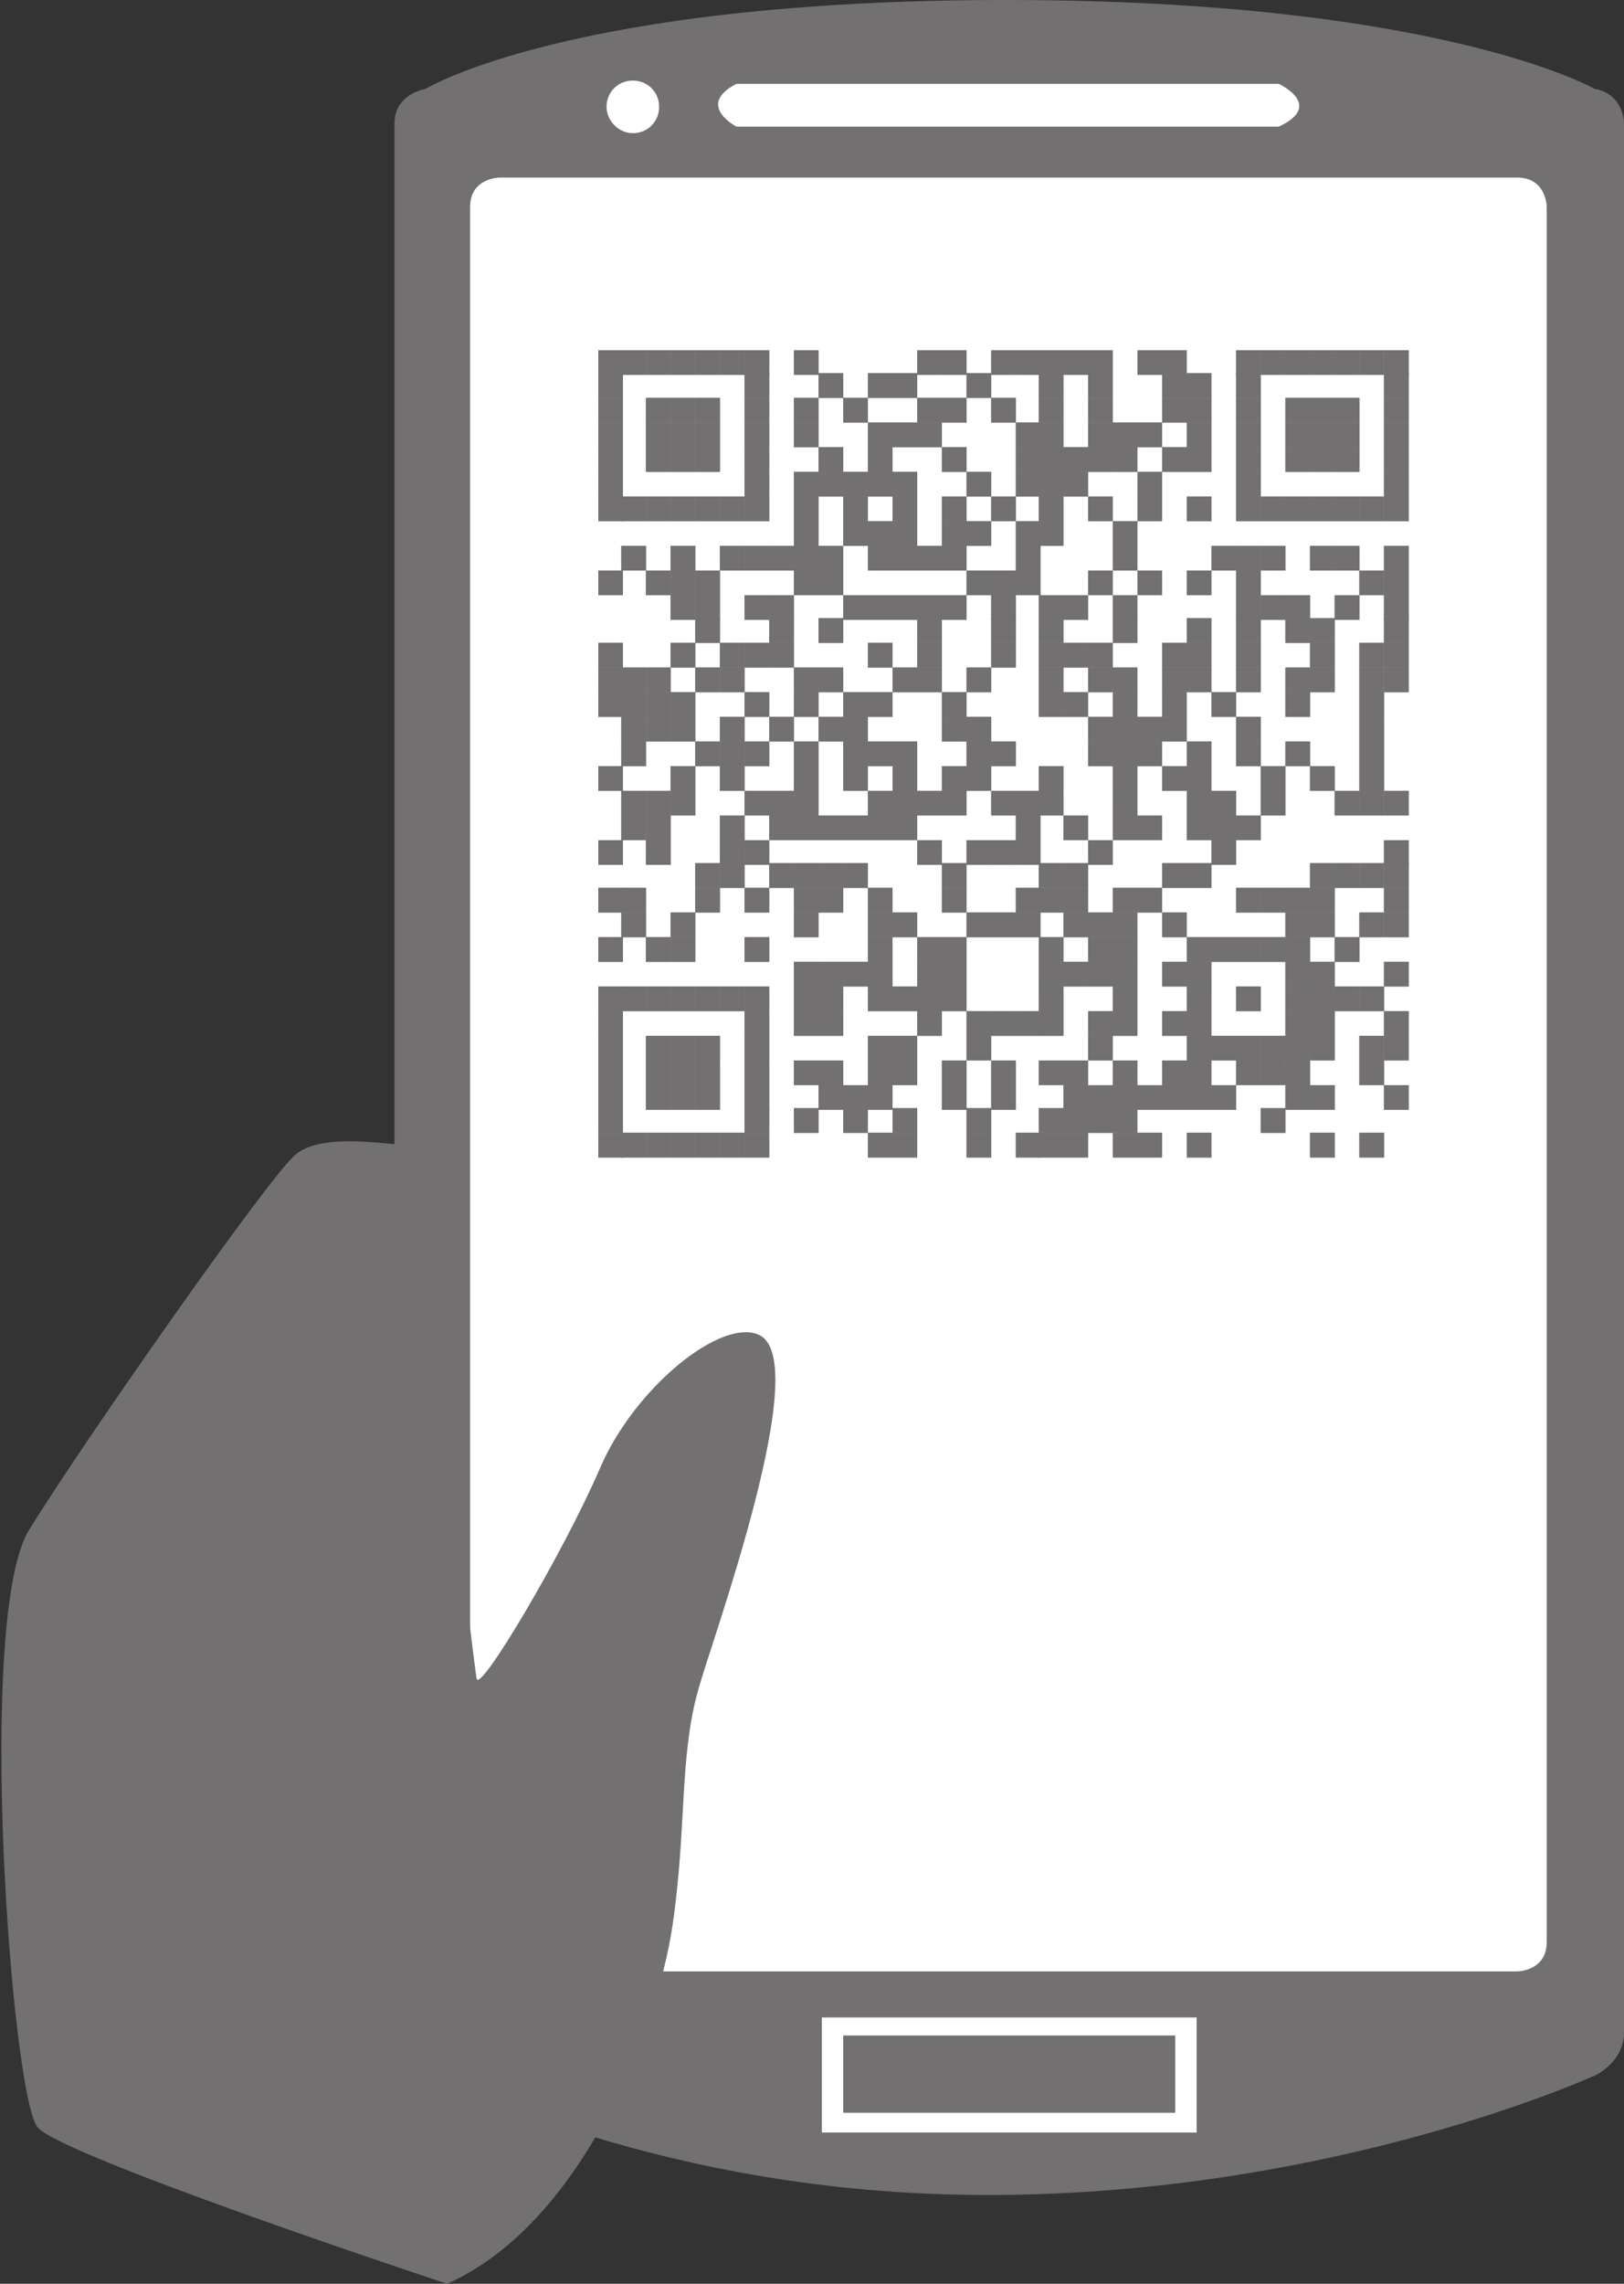 <?xml version="1.0" encoding="utf-8"?>
<!-- Generator: Adobe Illustrator 20.1.0, SVG Export Plug-In . SVG Version: 6.00 Build 0)  -->
<svg version="1.1" id="Ebene_1" xmlns="http://www.w3.org/2000/svg" xmlns:xlink="http://www.w3.org/1999/xlink" x="0px" y="0px"
	 viewBox="0 0 98.8 138.9" style="enable-background:new 0 0 98.8 138.9;" xml:space="preserve">
<rect x="0" y="0" width="98.8" height="138.9" fill="#333333" stroke="none"/>
<style type="text/css">
	.st0{fill:#FFFFFF;}
	.st1{fill:#727070;}
	.st2{fill:none;stroke:#727070;stroke-width:0.44;}
	.st3{fill:#C31633;}
	.st4{fill:none;stroke:#727070;stroke-width:0.386;}
	.st5{fill:none;stroke:#727070;stroke-width:0.832;}
	.st6{clip-path:url(#SVGID_2_);}
</style>
<g>
	<rect x="26.4" y="9.5" class="st0" width="69.6" height="112.1"/>
	<g>
		<path class="st1" d="M98.8,123.6V7.5c0,0,0-1.8-1.8-2.1c0,0-9.4-5.4-35.8-5.4C34.7,0,25.9,5.4,25.9,5.4S24,5.7,24,7.5v90.3
			l4.6,2.1V12.6c0-1.8,1.8-1.8,1.8-1.8h61.9c1.8,0,1.8,1.8,1.8,1.8v105.5c0,1.8-1.8,1.8-1.8,1.8H39.9c-0.8,2.2-2.7,7.9-4,10
			c5.9,1.8,14.1,3.6,24.2,3.6c21.1,0,37-7.3,37-7.3S98.8,125.4,98.8,123.6"/>
		<path class="st0" d="M44.8,5.1c-2.5,1.3,0,2.6,0,2.6h33c2.8-1.3,0-2.6,0-2.6H44.8z"/>
		<path class="st1" d="M29,102.1c0.2,0.9,5.3-7.7,7.5-12.8c2.1-4.9,7.4-9.2,9.7-8.1c3.3,1.6-2.8,18.3-3.7,21.5
			c-1.2,4.2-0.7,8.5-1.6,14.5c-0.9,6-5.4,18-13.7,21.7c0,0-23.3-7.7-24.9-9.5c-1.6-1.8-3.8-31.3-0.5-36.4C5,87.8,16.4,71.5,18,70.2
			c1.6-1.3,5.4-0.6,6.3-0.6C25.2,69.7,28.8,101.2,29,102.1"/>
		<path class="st0" d="M38.5,8.1c0.9,0,1.6-0.7,1.6-1.6c0-0.9-0.7-1.6-1.6-1.6c-0.9,0-1.6,0.7-1.6,1.6C36.9,7.3,37.6,8.1,38.5,8.1"
			/>
	</g>
	<path class="st0" d="M71.5,128.5H51.3v-4.7h20.2V128.5z M72.8,122.7H50v7h22.8V122.7z"/>
	<rect x="36.4" y="21.3" class="st1" width="1.5" height="1.5"/>
	<rect x="36.4" y="21.3" class="st1" width="1.5" height="1.5"/>
	<rect x="36.4" y="22.7" class="st1" width="1.5" height="1.5"/>
	<rect x="36.4" y="22.7" class="st1" width="1.5" height="1.5"/>
	<rect x="36.4" y="24.2" class="st1" width="1.5" height="1.5"/>
	<rect x="36.4" y="24.2" class="st1" width="1.5" height="1.5"/>
	<rect x="36.4" y="25.7" class="st1" width="1.5" height="1.5"/>
	<rect x="36.4" y="25.7" class="st1" width="1.5" height="1.5"/>
	<rect x="36.4" y="27.2" class="st1" width="1.5" height="1.5"/>
	<rect x="36.4" y="27.2" class="st1" width="1.5" height="1.5"/>
	<rect x="36.4" y="28.7" class="st1" width="1.5" height="1.5"/>
	<rect x="36.4" y="28.7" class="st1" width="1.5" height="1.5"/>
	<rect x="36.4" y="30.2" class="st1" width="1.5" height="1.5"/>
	<rect x="36.4" y="30.2" class="st1" width="1.5" height="1.5"/>
	<rect x="36.4" y="34.7" class="st1" width="1.5" height="1.5"/>
	<rect x="36.4" y="34.7" class="st1" width="1.5" height="1.5"/>
	<rect x="36.4" y="39.1" class="st1" width="1.5" height="1.5"/>
	<rect x="36.4" y="39.1" class="st1" width="1.5" height="1.5"/>
	<rect x="36.4" y="40.6" class="st1" width="1.5" height="1.5"/>
	<rect x="36.4" y="40.6" class="st1" width="1.5" height="1.5"/>
	<rect x="36.4" y="42.1" class="st1" width="1.5" height="1.5"/>
	<rect x="36.4" y="42.1" class="st1" width="1.5" height="1.5"/>
	<rect x="36.4" y="46.6" class="st1" width="1.5" height="1.5"/>
	<rect x="36.4" y="46.6" class="st1" width="1.5" height="1.5"/>
	<rect x="36.4" y="51.1" class="st1" width="1.5" height="1.5"/>
	<rect x="36.4" y="51.1" class="st1" width="1.5" height="1.5"/>
	<rect x="36.4" y="54" class="st1" width="1.5" height="1.5"/>
	<rect x="36.4" y="54" class="st1" width="1.5" height="1.5"/>
	<rect x="36.4" y="57" class="st1" width="1.5" height="1.5"/>
	<rect x="36.4" y="57" class="st1" width="1.5" height="1.5"/>
	<rect x="36.4" y="60" class="st1" width="1.5" height="1.5"/>
	<rect x="36.4" y="60" class="st1" width="1.5" height="1.5"/>
	<rect x="36.4" y="61.5" class="st1" width="1.5" height="1.5"/>
	<rect x="36.4" y="61.5" class="st1" width="1.5" height="1.5"/>
	<rect x="36.4" y="63" class="st1" width="1.5" height="1.5"/>
	<rect x="36.4" y="63" class="st1" width="1.5" height="1.5"/>
	<rect x="36.4" y="64.5" class="st1" width="1.5" height="1.5"/>
	<rect x="36.4" y="64.5" class="st1" width="1.5" height="1.5"/>
	<rect x="36.4" y="66" class="st1" width="1.5" height="1.5"/>
	<rect x="36.4" y="66" class="st1" width="1.5" height="1.5"/>
	<rect x="36.4" y="67.4" class="st1" width="1.5" height="1.5"/>
	<rect x="36.4" y="67.4" class="st1" width="1.5" height="1.5"/>
	<rect x="36.4" y="68.9" class="st1" width="1.5" height="1.5"/>
	<rect x="36.4" y="68.9" class="st1" width="1.5" height="1.5"/>
	<rect x="37.8" y="21.3" class="st1" width="1.5" height="1.5"/>
	<rect x="37.8" y="21.3" class="st1" width="1.5" height="1.5"/>
	<rect x="37.8" y="30.2" class="st1" width="1.5" height="1.5"/>
	<rect x="37.8" y="30.2" class="st1" width="1.5" height="1.5"/>
	<rect x="37.8" y="33.2" class="st1" width="1.5" height="1.5"/>
	<rect x="37.8" y="33.2" class="st1" width="1.5" height="1.5"/>
	<rect x="37.8" y="40.6" class="st1" width="1.5" height="1.5"/>
	<rect x="37.8" y="40.6" class="st1" width="1.5" height="1.5"/>
	<rect x="37.8" y="42.1" class="st1" width="1.5" height="1.5"/>
	<rect x="37.8" y="42.1" class="st1" width="1.5" height="1.5"/>
	<rect x="37.8" y="43.6" class="st1" width="1.5" height="1.5"/>
	<rect x="37.8" y="43.6" class="st1" width="1.5" height="1.5"/>
	<rect x="37.8" y="45.1" class="st1" width="1.5" height="1.5"/>
	<rect x="37.8" y="45.1" class="st1" width="1.5" height="1.5"/>
	<rect x="37.8" y="48.1" class="st1" width="1.5" height="1.5"/>
	<rect x="37.8" y="48.1" class="st1" width="1.5" height="1.5"/>
	<rect x="37.8" y="49.6" class="st1" width="1.5" height="1.5"/>
	<rect x="37.8" y="49.6" class="st1" width="1.5" height="1.5"/>
	<rect x="37.8" y="54" class="st1" width="1.5" height="1.5"/>
	<rect x="37.8" y="54" class="st1" width="1.5" height="1.5"/>
	<rect x="37.8" y="55.5" class="st1" width="1.5" height="1.5"/>
	<rect x="37.8" y="55.5" class="st1" width="1.5" height="1.5"/>
	<rect x="37.8" y="60" class="st1" width="1.5" height="1.5"/>
	<rect x="37.8" y="60" class="st1" width="1.5" height="1.5"/>
	<rect x="37.8" y="68.9" class="st1" width="1.5" height="1.5"/>
	<rect x="37.8" y="68.9" class="st1" width="1.5" height="1.5"/>
	<rect x="39.3" y="21.3" class="st1" width="1.5" height="1.5"/>
	<rect x="39.3" y="21.3" class="st1" width="1.5" height="1.5"/>
	<rect x="39.3" y="24.2" class="st1" width="1.5" height="1.5"/>
	<rect x="39.3" y="24.2" class="st1" width="1.5" height="1.5"/>
	<rect x="39.3" y="25.7" class="st1" width="1.5" height="1.5"/>
	<rect x="39.3" y="25.7" class="st1" width="1.5" height="1.5"/>
	<rect x="39.3" y="27.2" class="st1" width="1.5" height="1.5"/>
	<rect x="39.3" y="27.2" class="st1" width="1.5" height="1.5"/>
	<rect x="39.3" y="30.2" class="st1" width="1.5" height="1.5"/>
	<rect x="39.3" y="30.2" class="st1" width="1.5" height="1.5"/>
	<rect x="39.3" y="34.7" class="st1" width="1.5" height="1.5"/>
	<rect x="39.3" y="34.7" class="st1" width="1.5" height="1.5"/>
	<rect x="39.3" y="40.6" class="st1" width="1.5" height="1.5"/>
	<rect x="39.3" y="40.6" class="st1" width="1.5" height="1.5"/>
	<rect x="39.3" y="42.1" class="st1" width="1.5" height="1.5"/>
	<rect x="39.3" y="42.1" class="st1" width="1.5" height="1.5"/>
	<rect x="39.3" y="43.6" class="st1" width="1.5" height="1.5"/>
	<rect x="39.3" y="43.6" class="st1" width="1.5" height="1.5"/>
	<rect x="39.3" y="48.1" class="st1" width="1.5" height="1.5"/>
	<rect x="39.3" y="48.1" class="st1" width="1.5" height="1.5"/>
	<rect x="39.3" y="49.6" class="st1" width="1.5" height="1.5"/>
	<rect x="39.3" y="49.6" class="st1" width="1.5" height="1.5"/>
	<rect x="39.3" y="51.1" class="st1" width="1.5" height="1.5"/>
	<rect x="39.3" y="51.1" class="st1" width="1.5" height="1.5"/>
	<rect x="39.3" y="57" class="st1" width="1.5" height="1.5"/>
	<rect x="39.3" y="57" class="st1" width="1.5" height="1.5"/>
	<rect x="39.3" y="60" class="st1" width="1.5" height="1.5"/>
	<rect x="39.3" y="60" class="st1" width="1.5" height="1.5"/>
	<rect x="39.3" y="63" class="st1" width="1.5" height="1.5"/>
	<rect x="39.3" y="63" class="st1" width="1.5" height="1.5"/>
	<rect x="39.3" y="64.5" class="st1" width="1.5" height="1.5"/>
	<rect x="39.3" y="64.5" class="st1" width="1.5" height="1.5"/>
	<rect x="39.3" y="66" class="st1" width="1.5" height="1.5"/>
	<rect x="39.3" y="66" class="st1" width="1.5" height="1.5"/>
	<rect x="39.3" y="68.9" class="st1" width="1.5" height="1.5"/>
	<rect x="39.3" y="68.9" class="st1" width="1.5" height="1.5"/>
	<rect x="40.8" y="21.3" class="st1" width="1.5" height="1.5"/>
	<rect x="40.8" y="21.3" class="st1" width="1.5" height="1.5"/>
	<rect x="40.8" y="24.2" class="st1" width="1.5" height="1.5"/>
	<rect x="40.8" y="24.2" class="st1" width="1.5" height="1.5"/>
	<rect x="40.8" y="25.7" class="st1" width="1.5" height="1.5"/>
	<rect x="40.8" y="25.7" class="st1" width="1.5" height="1.5"/>
	<rect x="40.8" y="27.2" class="st1" width="1.5" height="1.5"/>
	<rect x="40.8" y="27.2" class="st1" width="1.5" height="1.5"/>
	<rect x="40.8" y="30.2" class="st1" width="1.5" height="1.5"/>
	<rect x="40.8" y="30.2" class="st1" width="1.5" height="1.5"/>
	<rect x="40.8" y="33.2" class="st1" width="1.5" height="1.5"/>
	<rect x="40.8" y="33.2" class="st1" width="1.5" height="1.5"/>
	<rect x="40.8" y="34.7" class="st1" width="1.5" height="1.5"/>
	<rect x="40.8" y="34.7" class="st1" width="1.5" height="1.5"/>
	<rect x="40.8" y="36.2" class="st1" width="1.5" height="1.5"/>
	<rect x="40.8" y="36.2" class="st1" width="1.5" height="1.5"/>
	<rect x="40.8" y="39.1" class="st1" width="1.5" height="1.5"/>
	<rect x="40.8" y="39.1" class="st1" width="1.5" height="1.5"/>
	<rect x="40.8" y="42.1" class="st1" width="1.5" height="1.5"/>
	<rect x="40.8" y="42.1" class="st1" width="1.5" height="1.5"/>
	<rect x="40.8" y="43.6" class="st1" width="1.5" height="1.5"/>
	<rect x="40.8" y="43.6" class="st1" width="1.5" height="1.5"/>
	<rect x="40.8" y="46.6" class="st1" width="1.5" height="1.5"/>
	<rect x="40.8" y="46.6" class="st1" width="1.5" height="1.5"/>
	<rect x="40.8" y="48.1" class="st1" width="1.5" height="1.5"/>
	<rect x="40.8" y="48.1" class="st1" width="1.5" height="1.5"/>
	<rect x="40.8" y="55.5" class="st1" width="1.5" height="1.5"/>
	<rect x="40.8" y="55.5" class="st1" width="1.5" height="1.5"/>
	<rect x="40.8" y="57" class="st1" width="1.5" height="1.5"/>
	<rect x="40.8" y="57" class="st1" width="1.5" height="1.5"/>
	<rect x="40.8" y="60" class="st1" width="1.5" height="1.5"/>
	<rect x="40.8" y="60" class="st1" width="1.5" height="1.5"/>
	<rect x="40.8" y="63" class="st1" width="1.5" height="1.5"/>
	<rect x="40.8" y="63" class="st1" width="1.5" height="1.5"/>
	<rect x="40.8" y="64.5" class="st1" width="1.5" height="1.5"/>
	<rect x="40.8" y="64.5" class="st1" width="1.5" height="1.5"/>
	<rect x="40.8" y="66" class="st1" width="1.5" height="1.5"/>
	<rect x="40.8" y="66" class="st1" width="1.5" height="1.5"/>
	<rect x="40.8" y="68.9" class="st1" width="1.5" height="1.5"/>
	<rect x="40.8" y="68.9" class="st1" width="1.5" height="1.5"/>
	<rect x="42.3" y="21.3" class="st1" width="1.5" height="1.5"/>
	<rect x="42.3" y="21.3" class="st1" width="1.5" height="1.5"/>
	<rect x="42.3" y="24.2" class="st1" width="1.5" height="1.5"/>
	<rect x="42.3" y="24.2" class="st1" width="1.5" height="1.5"/>
	<rect x="42.3" y="25.7" class="st1" width="1.5" height="1.5"/>
	<rect x="42.3" y="25.7" class="st1" width="1.5" height="1.5"/>
	<rect x="42.3" y="27.2" class="st1" width="1.5" height="1.5"/>
	<rect x="42.3" y="27.2" class="st1" width="1.5" height="1.5"/>
	<rect x="42.3" y="30.2" class="st1" width="1.5" height="1.5"/>
	<rect x="42.3" y="30.2" class="st1" width="1.5" height="1.5"/>
	<rect x="42.3" y="34.7" class="st1" width="1.5" height="1.5"/>
	<rect x="42.3" y="34.7" class="st1" width="1.5" height="1.5"/>
	<rect x="42.3" y="36.2" class="st1" width="1.5" height="1.5"/>
	<rect x="42.3" y="36.2" class="st1" width="1.5" height="1.5"/>
	<rect x="42.3" y="37.6" class="st1" width="1.5" height="1.5"/>
	<rect x="42.3" y="37.6" class="st1" width="1.5" height="1.5"/>
	<rect x="42.3" y="40.6" class="st1" width="1.5" height="1.5"/>
	<rect x="42.3" y="40.6" class="st1" width="1.5" height="1.5"/>
	<rect x="42.3" y="45.1" class="st1" width="1.5" height="1.5"/>
	<rect x="42.3" y="45.1" class="st1" width="1.5" height="1.5"/>
	<rect x="42.3" y="52.5" class="st1" width="1.5" height="1.5"/>
	<rect x="42.3" y="52.5" class="st1" width="1.5" height="1.5"/>
	<rect x="42.3" y="54" class="st1" width="1.5" height="1.5"/>
	<rect x="42.3" y="54" class="st1" width="1.5" height="1.5"/>
	<rect x="42.3" y="60" class="st1" width="1.5" height="1.5"/>
	<rect x="42.3" y="60" class="st1" width="1.5" height="1.5"/>
	<rect x="42.3" y="63" class="st1" width="1.5" height="1.5"/>
	<rect x="42.3" y="63" class="st1" width="1.5" height="1.5"/>
	<rect x="42.3" y="64.5" class="st1" width="1.5" height="1.5"/>
	<rect x="42.3" y="64.5" class="st1" width="1.5" height="1.5"/>
	<rect x="42.3" y="66" class="st1" width="1.5" height="1.5"/>
	<rect x="42.3" y="66" class="st1" width="1.5" height="1.5"/>
	<rect x="42.3" y="68.9" class="st1" width="1.5" height="1.5"/>
	<rect x="42.3" y="68.9" class="st1" width="1.5" height="1.5"/>
	<rect x="43.8" y="21.3" class="st1" width="1.5" height="1.5"/>
	<rect x="43.8" y="21.3" class="st1" width="1.5" height="1.5"/>
	<rect x="43.8" y="30.2" class="st1" width="1.5" height="1.5"/>
	<rect x="43.8" y="30.2" class="st1" width="1.5" height="1.5"/>
	<rect x="43.8" y="33.2" class="st1" width="1.5" height="1.5"/>
	<rect x="43.8" y="33.2" class="st1" width="1.5" height="1.5"/>
	<rect x="43.8" y="39.1" class="st1" width="1.5" height="1.5"/>
	<rect x="43.8" y="39.1" class="st1" width="1.5" height="1.5"/>
	<rect x="43.8" y="40.6" class="st1" width="1.5" height="1.5"/>
	<rect x="43.8" y="40.6" class="st1" width="1.5" height="1.5"/>
	<rect x="43.8" y="43.6" class="st1" width="1.5" height="1.5"/>
	<rect x="43.8" y="43.6" class="st1" width="1.5" height="1.5"/>
	<rect x="43.8" y="45.1" class="st1" width="1.5" height="1.5"/>
	<rect x="43.8" y="45.1" class="st1" width="1.5" height="1.5"/>
	<rect x="43.8" y="46.6" class="st1" width="1.5" height="1.5"/>
	<rect x="43.8" y="46.6" class="st1" width="1.5" height="1.5"/>
	<rect x="43.8" y="49.6" class="st1" width="1.5" height="1.5"/>
	<rect x="43.8" y="49.6" class="st1" width="1.5" height="1.5"/>
	<rect x="43.8" y="51.1" class="st1" width="1.5" height="1.5"/>
	<rect x="43.8" y="51.1" class="st1" width="1.5" height="1.5"/>
	<rect x="43.8" y="52.5" class="st1" width="1.5" height="1.5"/>
	<rect x="43.8" y="52.5" class="st1" width="1.5" height="1.5"/>
	<rect x="43.8" y="60" class="st1" width="1.5" height="1.5"/>
	<rect x="43.8" y="60" class="st1" width="1.5" height="1.5"/>
	<rect x="43.8" y="68.9" class="st1" width="1.5" height="1.5"/>
	<rect x="43.8" y="68.9" class="st1" width="1.5" height="1.5"/>
	<rect x="45.3" y="21.3" class="st1" width="1.5" height="1.5"/>
	<rect x="45.3" y="21.3" class="st1" width="1.5" height="1.5"/>
	<rect x="45.3" y="22.7" class="st1" width="1.5" height="1.5"/>
	<rect x="45.3" y="22.7" class="st1" width="1.5" height="1.5"/>
	<rect x="45.3" y="24.2" class="st1" width="1.5" height="1.5"/>
	<rect x="45.3" y="24.2" class="st1" width="1.5" height="1.5"/>
	<rect x="45.3" y="25.7" class="st1" width="1.5" height="1.5"/>
	<rect x="45.3" y="25.7" class="st1" width="1.5" height="1.5"/>
	<rect x="45.3" y="27.2" class="st1" width="1.5" height="1.5"/>
	<rect x="45.3" y="27.2" class="st1" width="1.5" height="1.5"/>
	<rect x="45.3" y="28.7" class="st1" width="1.5" height="1.5"/>
	<rect x="45.3" y="28.7" class="st1" width="1.5" height="1.5"/>
	<rect x="45.3" y="30.2" class="st1" width="1.5" height="1.5"/>
	<rect x="45.3" y="30.2" class="st1" width="1.5" height="1.5"/>
	<rect x="45.3" y="33.2" class="st1" width="1.5" height="1.5"/>
	<rect x="45.3" y="33.2" class="st1" width="1.5" height="1.5"/>
	<rect x="45.3" y="36.2" class="st1" width="1.5" height="1.5"/>
	<rect x="45.3" y="36.2" class="st1" width="1.5" height="1.5"/>
	<rect x="45.3" y="39.1" class="st1" width="1.5" height="1.5"/>
	<rect x="45.3" y="39.1" class="st1" width="1.5" height="1.5"/>
	<rect x="45.3" y="42.1" class="st1" width="1.5" height="1.5"/>
	<rect x="45.3" y="42.1" class="st1" width="1.5" height="1.5"/>
	<rect x="45.3" y="45.1" class="st1" width="1.5" height="1.5"/>
	<rect x="45.3" y="45.1" class="st1" width="1.5" height="1.5"/>
	<rect x="45.3" y="48.1" class="st1" width="1.5" height="1.5"/>
	<rect x="45.3" y="48.1" class="st1" width="1.5" height="1.5"/>
	<rect x="45.3" y="51.1" class="st1" width="1.5" height="1.5"/>
	<rect x="45.3" y="51.1" class="st1" width="1.5" height="1.5"/>
	<rect x="45.3" y="54" class="st1" width="1.5" height="1.5"/>
	<rect x="45.3" y="54" class="st1" width="1.5" height="1.5"/>
	<rect x="45.3" y="57" class="st1" width="1.5" height="1.5"/>
	<rect x="45.3" y="57" class="st1" width="1.5" height="1.5"/>
	<rect x="45.3" y="60" class="st1" width="1.5" height="1.5"/>
	<rect x="45.3" y="60" class="st1" width="1.5" height="1.5"/>
	<rect x="45.3" y="61.5" class="st1" width="1.5" height="1.5"/>
	<rect x="45.3" y="61.5" class="st1" width="1.5" height="1.5"/>
	<rect x="45.3" y="63" class="st1" width="1.5" height="1.5"/>
	<rect x="45.3" y="63" class="st1" width="1.5" height="1.5"/>
	<rect x="45.3" y="64.5" class="st1" width="1.5" height="1.5"/>
	<rect x="45.3" y="64.5" class="st1" width="1.5" height="1.5"/>
	<rect x="45.3" y="66" class="st1" width="1.5" height="1.5"/>
	<rect x="45.3" y="66" class="st1" width="1.5" height="1.5"/>
	<rect x="45.3" y="67.4" class="st1" width="1.5" height="1.5"/>
	<rect x="45.3" y="67.4" class="st1" width="1.5" height="1.5"/>
	<rect x="45.3" y="68.9" class="st1" width="1.5" height="1.5"/>
	<rect x="45.3" y="68.9" class="st1" width="1.5" height="1.5"/>
	<rect x="46.8" y="33.2" class="st1" width="1.5" height="1.5"/>
	<rect x="46.8" y="33.2" class="st1" width="1.5" height="1.5"/>
	<rect x="46.8" y="36.2" class="st1" width="1.5" height="1.5"/>
	<rect x="46.8" y="36.2" class="st1" width="1.5" height="1.5"/>
	<rect x="46.8" y="37.6" class="st1" width="1.5" height="1.5"/>
	<rect x="46.8" y="37.6" class="st1" width="1.5" height="1.5"/>
	<rect x="46.8" y="39.1" class="st1" width="1.5" height="1.5"/>
	<rect x="46.8" y="39.1" class="st1" width="1.5" height="1.5"/>
	<rect x="46.8" y="43.6" class="st1" width="1.5" height="1.5"/>
	<rect x="46.8" y="43.6" class="st1" width="1.5" height="1.5"/>
	<rect x="46.8" y="48.1" class="st1" width="1.5" height="1.5"/>
	<rect x="46.8" y="48.1" class="st1" width="1.5" height="1.5"/>
	<rect x="46.8" y="49.6" class="st1" width="1.5" height="1.5"/>
	<rect x="46.8" y="49.6" class="st1" width="1.5" height="1.5"/>
	<rect x="46.8" y="52.5" class="st1" width="1.5" height="1.5"/>
	<rect x="46.8" y="52.5" class="st1" width="1.5" height="1.5"/>
	<rect x="48.3" y="21.3" class="st1" width="1.5" height="1.5"/>
	<rect x="48.3" y="21.3" class="st1" width="1.5" height="1.5"/>
	<rect x="48.3" y="24.2" class="st1" width="1.5" height="1.5"/>
	<rect x="48.3" y="24.2" class="st1" width="1.5" height="1.5"/>
	<rect x="48.3" y="25.7" class="st1" width="1.5" height="1.5"/>
	<rect x="48.3" y="25.7" class="st1" width="1.5" height="1.5"/>
	<rect x="48.3" y="28.7" class="st1" width="1.5" height="1.5"/>
	<rect x="48.3" y="28.7" class="st1" width="1.5" height="1.5"/>
	<rect x="48.3" y="30.2" class="st1" width="1.5" height="1.5"/>
	<rect x="48.3" y="30.2" class="st1" width="1.5" height="1.5"/>
	<rect x="48.3" y="31.7" class="st1" width="1.5" height="1.5"/>
	<rect x="48.3" y="31.7" class="st1" width="1.5" height="1.5"/>
	<rect x="48.3" y="33.2" class="st1" width="1.5" height="1.5"/>
	<rect x="48.3" y="33.2" class="st1" width="1.5" height="1.5"/>
	<rect x="48.3" y="34.7" class="st1" width="1.5" height="1.5"/>
	<rect x="48.3" y="34.7" class="st1" width="1.5" height="1.5"/>
	<rect x="48.3" y="40.6" class="st1" width="1.5" height="1.5"/>
	<rect x="48.3" y="40.6" class="st1" width="1.5" height="1.5"/>
	<rect x="48.3" y="42.1" class="st1" width="1.5" height="1.5"/>
	<rect x="48.3" y="42.1" class="st1" width="1.5" height="1.5"/>
	<rect x="48.3" y="45.1" class="st1" width="1.5" height="1.5"/>
	<rect x="48.3" y="45.1" class="st1" width="1.5" height="1.5"/>
	<rect x="48.3" y="46.6" class="st1" width="1.5" height="1.5"/>
	<rect x="48.3" y="46.6" class="st1" width="1.5" height="1.5"/>
	<rect x="48.3" y="48.1" class="st1" width="1.5" height="1.5"/>
	<rect x="48.3" y="48.1" class="st1" width="1.5" height="1.5"/>
	<rect x="48.3" y="49.6" class="st1" width="1.5" height="1.5"/>
	<rect x="48.3" y="49.6" class="st1" width="1.5" height="1.5"/>
	<rect x="48.3" y="52.5" class="st1" width="1.5" height="1.5"/>
	<rect x="48.3" y="52.5" class="st1" width="1.5" height="1.5"/>
	<rect x="48.3" y="54" class="st1" width="1.5" height="1.5"/>
	<rect x="48.3" y="54" class="st1" width="1.5" height="1.5"/>
	<rect x="48.3" y="55.5" class="st1" width="1.5" height="1.5"/>
	<rect x="48.3" y="55.5" class="st1" width="1.5" height="1.5"/>
	<rect x="48.3" y="58.5" class="st1" width="1.5" height="1.5"/>
	<rect x="48.3" y="58.5" class="st1" width="1.5" height="1.5"/>
	<rect x="48.3" y="60" class="st1" width="1.5" height="1.5"/>
	<rect x="48.3" y="60" class="st1" width="1.5" height="1.5"/>
	<rect x="48.3" y="61.5" class="st1" width="1.5" height="1.5"/>
	<rect x="48.3" y="61.5" class="st1" width="1.5" height="1.5"/>
	<rect x="48.3" y="64.5" class="st1" width="1.5" height="1.5"/>
	<rect x="48.3" y="64.5" class="st1" width="1.5" height="1.5"/>
	<rect x="48.3" y="67.4" class="st1" width="1.5" height="1.5"/>
	<rect x="48.3" y="67.4" class="st1" width="1.5" height="1.5"/>
	<rect x="49.8" y="22.7" class="st1" width="1.5" height="1.5"/>
	<rect x="49.8" y="22.7" class="st1" width="1.5" height="1.5"/>
	<rect x="49.8" y="27.2" class="st1" width="1.5" height="1.5"/>
	<rect x="49.8" y="27.2" class="st1" width="1.5" height="1.5"/>
	<rect x="49.8" y="28.7" class="st1" width="1.5" height="1.5"/>
	<rect x="49.8" y="28.7" class="st1" width="1.5" height="1.5"/>
	<rect x="49.8" y="33.2" class="st1" width="1.5" height="1.5"/>
	<rect x="49.8" y="33.2" class="st1" width="1.5" height="1.5"/>
	<rect x="49.8" y="34.7" class="st1" width="1.5" height="1.5"/>
	<rect x="49.8" y="34.7" class="st1" width="1.5" height="1.5"/>
	<rect x="49.8" y="37.6" class="st1" width="1.5" height="1.5"/>
	<rect x="49.8" y="37.6" class="st1" width="1.5" height="1.5"/>
	<rect x="49.8" y="40.6" class="st1" width="1.5" height="1.5"/>
	<rect x="49.8" y="40.6" class="st1" width="1.5" height="1.5"/>
	<rect x="49.8" y="43.6" class="st1" width="1.5" height="1.5"/>
	<rect x="49.8" y="43.6" class="st1" width="1.5" height="1.5"/>
	<rect x="49.8" y="49.6" class="st1" width="1.5" height="1.5"/>
	<rect x="49.8" y="49.6" class="st1" width="1.5" height="1.5"/>
	<rect x="49.8" y="52.5" class="st1" width="1.5" height="1.5"/>
	<rect x="49.8" y="52.5" class="st1" width="1.5" height="1.5"/>
	<rect x="49.8" y="54" class="st1" width="1.5" height="1.5"/>
	<rect x="49.8" y="54" class="st1" width="1.5" height="1.5"/>
	<rect x="49.8" y="58.5" class="st1" width="1.5" height="1.5"/>
	<rect x="49.8" y="58.5" class="st1" width="1.5" height="1.5"/>
	<rect x="49.8" y="60" class="st1" width="1.5" height="1.5"/>
	<rect x="49.8" y="60" class="st1" width="1.5" height="1.5"/>
	<rect x="49.8" y="61.5" class="st1" width="1.5" height="1.5"/>
	<rect x="49.8" y="61.5" class="st1" width="1.5" height="1.5"/>
	<rect x="49.8" y="64.5" class="st1" width="1.5" height="1.5"/>
	<rect x="49.8" y="64.5" class="st1" width="1.5" height="1.5"/>
	<rect x="49.8" y="66" class="st1" width="1.5" height="1.5"/>
	<rect x="49.8" y="66" class="st1" width="1.5" height="1.5"/>
	<rect x="51.3" y="24.2" class="st1" width="1.5" height="1.5"/>
	<rect x="51.3" y="24.2" class="st1" width="1.5" height="1.5"/>
	<rect x="51.3" y="28.7" class="st1" width="1.5" height="1.5"/>
	<rect x="51.3" y="28.7" class="st1" width="1.5" height="1.5"/>
	<rect x="51.3" y="30.2" class="st1" width="1.5" height="1.5"/>
	<rect x="51.3" y="30.2" class="st1" width="1.5" height="1.5"/>
	<rect x="51.3" y="31.7" class="st1" width="1.5" height="1.5"/>
	<rect x="51.3" y="31.7" class="st1" width="1.5" height="1.5"/>
	<rect x="51.3" y="36.2" class="st1" width="1.5" height="1.5"/>
	<rect x="51.3" y="36.2" class="st1" width="1.5" height="1.5"/>
	<rect x="51.3" y="42.1" class="st1" width="1.5" height="1.5"/>
	<rect x="51.3" y="42.1" class="st1" width="1.5" height="1.5"/>
	<rect x="51.3" y="43.6" class="st1" width="1.5" height="1.5"/>
	<rect x="51.3" y="43.6" class="st1" width="1.5" height="1.5"/>
	<rect x="51.3" y="45.1" class="st1" width="1.5" height="1.5"/>
	<rect x="51.3" y="45.1" class="st1" width="1.5" height="1.5"/>
	<rect x="51.3" y="46.6" class="st1" width="1.5" height="1.5"/>
	<rect x="51.3" y="46.6" class="st1" width="1.5" height="1.5"/>
	<rect x="51.3" y="49.6" class="st1" width="1.5" height="1.5"/>
	<rect x="51.3" y="49.6" class="st1" width="1.5" height="1.5"/>
	<rect x="51.3" y="52.5" class="st1" width="1.5" height="1.5"/>
	<rect x="51.3" y="52.5" class="st1" width="1.5" height="1.5"/>
	<rect x="51.3" y="58.5" class="st1" width="1.5" height="1.5"/>
	<rect x="51.3" y="58.5" class="st1" width="1.5" height="1.5"/>
	<rect x="51.3" y="66" class="st1" width="1.5" height="1.5"/>
	<rect x="51.3" y="66" class="st1" width="1.5" height="1.5"/>
	<rect x="51.3" y="67.4" class="st1" width="1.5" height="1.5"/>
	<rect x="51.3" y="67.4" class="st1" width="1.5" height="1.5"/>
	<rect x="52.8" y="22.7" class="st1" width="1.5" height="1.5"/>
	<rect x="52.8" y="22.7" class="st1" width="1.5" height="1.5"/>
	<rect x="52.8" y="25.7" class="st1" width="1.5" height="1.5"/>
	<rect x="52.8" y="25.7" class="st1" width="1.5" height="1.5"/>
	<rect x="52.8" y="27.2" class="st1" width="1.5" height="1.5"/>
	<rect x="52.8" y="27.2" class="st1" width="1.5" height="1.5"/>
	<rect x="52.8" y="28.7" class="st1" width="1.5" height="1.5"/>
	<rect x="52.8" y="28.7" class="st1" width="1.5" height="1.5"/>
	<rect x="52.8" y="31.7" class="st1" width="1.5" height="1.5"/>
	<rect x="52.8" y="31.7" class="st1" width="1.5" height="1.5"/>
	<rect x="52.8" y="33.2" class="st1" width="1.5" height="1.5"/>
	<rect x="52.8" y="33.2" class="st1" width="1.5" height="1.5"/>
	<rect x="52.8" y="36.2" class="st1" width="1.5" height="1.5"/>
	<rect x="52.8" y="36.2" class="st1" width="1.5" height="1.5"/>
	<rect x="52.8" y="39.1" class="st1" width="1.5" height="1.5"/>
	<rect x="52.8" y="39.1" class="st1" width="1.5" height="1.5"/>
	<rect x="52.8" y="42.1" class="st1" width="1.5" height="1.5"/>
	<rect x="52.8" y="42.1" class="st1" width="1.5" height="1.5"/>
	<rect x="52.8" y="45.1" class="st1" width="1.5" height="1.5"/>
	<rect x="52.8" y="45.1" class="st1" width="1.5" height="1.5"/>
	<rect x="52.8" y="48.1" class="st1" width="1.5" height="1.5"/>
	<rect x="52.8" y="48.1" class="st1" width="1.5" height="1.5"/>
	<rect x="52.8" y="49.6" class="st1" width="1.5" height="1.5"/>
	<rect x="52.8" y="49.6" class="st1" width="1.5" height="1.5"/>
	<rect x="52.8" y="54" class="st1" width="1.5" height="1.5"/>
	<rect x="52.8" y="54" class="st1" width="1.5" height="1.5"/>
	<rect x="52.8" y="55.5" class="st1" width="1.5" height="1.5"/>
	<rect x="52.8" y="55.5" class="st1" width="1.5" height="1.5"/>
	<rect x="52.8" y="57" class="st1" width="1.5" height="1.5"/>
	<rect x="52.8" y="57" class="st1" width="1.5" height="1.5"/>
	<rect x="52.8" y="58.5" class="st1" width="1.5" height="1.5"/>
	<rect x="52.8" y="58.5" class="st1" width="1.5" height="1.5"/>
	<rect x="52.8" y="60" class="st1" width="1.5" height="1.5"/>
	<rect x="52.8" y="60" class="st1" width="1.5" height="1.5"/>
	<rect x="52.8" y="63" class="st1" width="1.5" height="1.5"/>
	<rect x="52.8" y="63" class="st1" width="1.5" height="1.5"/>
	<rect x="52.8" y="64.5" class="st1" width="1.5" height="1.5"/>
	<rect x="52.8" y="64.5" class="st1" width="1.5" height="1.5"/>
	<rect x="52.8" y="66" class="st1" width="1.5" height="1.5"/>
	<rect x="52.8" y="66" class="st1" width="1.5" height="1.5"/>
	<rect x="52.8" y="68.9" class="st1" width="1.5" height="1.5"/>
	<rect x="52.8" y="68.9" class="st1" width="1.5" height="1.5"/>
	<rect x="54.3" y="22.7" class="st1" width="1.5" height="1.5"/>
	<rect x="54.3" y="22.7" class="st1" width="1.5" height="1.5"/>
	<rect x="54.3" y="25.7" class="st1" width="1.5" height="1.5"/>
	<rect x="54.3" y="25.7" class="st1" width="1.5" height="1.5"/>
	<rect x="54.3" y="28.7" class="st1" width="1.5" height="1.5"/>
	<rect x="54.3" y="28.7" class="st1" width="1.5" height="1.5"/>
	<rect x="54.3" y="30.2" class="st1" width="1.5" height="1.5"/>
	<rect x="54.3" y="30.2" class="st1" width="1.5" height="1.5"/>
	<rect x="54.3" y="31.7" class="st1" width="1.5" height="1.5"/>
	<rect x="54.3" y="31.7" class="st1" width="1.5" height="1.5"/>
	<rect x="54.3" y="33.2" class="st1" width="1.5" height="1.5"/>
	<rect x="54.3" y="33.2" class="st1" width="1.5" height="1.5"/>
	<rect x="54.3" y="36.2" class="st1" width="1.5" height="1.5"/>
	<rect x="54.3" y="36.2" class="st1" width="1.5" height="1.5"/>
	<rect x="54.3" y="40.6" class="st1" width="1.5" height="1.5"/>
	<rect x="54.3" y="40.6" class="st1" width="1.5" height="1.5"/>
	<rect x="54.3" y="45.1" class="st1" width="1.5" height="1.5"/>
	<rect x="54.3" y="45.1" class="st1" width="1.5" height="1.5"/>
	<rect x="54.3" y="46.6" class="st1" width="1.5" height="1.5"/>
	<rect x="54.3" y="46.6" class="st1" width="1.5" height="1.5"/>
	<rect x="54.3" y="48.1" class="st1" width="1.5" height="1.5"/>
	<rect x="54.3" y="48.1" class="st1" width="1.5" height="1.5"/>
	<rect x="54.3" y="49.6" class="st1" width="1.5" height="1.5"/>
	<rect x="54.3" y="49.6" class="st1" width="1.5" height="1.5"/>
	<rect x="54.3" y="55.5" class="st1" width="1.5" height="1.5"/>
	<rect x="54.3" y="55.5" class="st1" width="1.5" height="1.5"/>
	<rect x="54.3" y="60" class="st1" width="1.5" height="1.5"/>
	<rect x="54.3" y="60" class="st1" width="1.5" height="1.5"/>
	<rect x="54.3" y="63" class="st1" width="1.5" height="1.5"/>
	<rect x="54.3" y="63" class="st1" width="1.5" height="1.5"/>
	<rect x="54.3" y="64.5" class="st1" width="1.5" height="1.5"/>
	<rect x="54.3" y="64.5" class="st1" width="1.5" height="1.5"/>
	<rect x="54.3" y="67.4" class="st1" width="1.5" height="1.5"/>
	<rect x="54.3" y="67.4" class="st1" width="1.5" height="1.5"/>
	<rect x="54.3" y="68.9" class="st1" width="1.5" height="1.5"/>
	<rect x="54.3" y="68.9" class="st1" width="1.5" height="1.5"/>
	<rect x="55.8" y="21.3" class="st1" width="1.5" height="1.5"/>
	<rect x="55.8" y="21.3" class="st1" width="1.5" height="1.5"/>
	<rect x="55.8" y="24.2" class="st1" width="1.5" height="1.5"/>
	<rect x="55.8" y="24.2" class="st1" width="1.5" height="1.5"/>
	<rect x="55.8" y="25.7" class="st1" width="1.5" height="1.5"/>
	<rect x="55.8" y="25.7" class="st1" width="1.5" height="1.5"/>
	<rect x="55.8" y="33.2" class="st1" width="1.5" height="1.5"/>
	<rect x="55.8" y="33.2" class="st1" width="1.5" height="1.5"/>
	<rect x="55.8" y="36.2" class="st1" width="1.5" height="1.5"/>
	<rect x="55.8" y="36.2" class="st1" width="1.5" height="1.5"/>
	<rect x="55.8" y="37.6" class="st1" width="1.5" height="1.5"/>
	<rect x="55.8" y="37.6" class="st1" width="1.5" height="1.5"/>
	<rect x="55.8" y="39.1" class="st1" width="1.5" height="1.5"/>
	<rect x="55.8" y="39.1" class="st1" width="1.5" height="1.5"/>
	<rect x="55.8" y="40.6" class="st1" width="1.5" height="1.5"/>
	<rect x="55.8" y="40.6" class="st1" width="1.5" height="1.5"/>
	<rect x="55.8" y="48.1" class="st1" width="1.5" height="1.5"/>
	<rect x="55.8" y="48.1" class="st1" width="1.5" height="1.5"/>
	<rect x="55.8" y="51.1" class="st1" width="1.5" height="1.5"/>
	<rect x="55.8" y="51.1" class="st1" width="1.5" height="1.5"/>
	<rect x="55.8" y="57" class="st1" width="1.5" height="1.5"/>
	<rect x="55.8" y="57" class="st1" width="1.5" height="1.5"/>
	<rect x="55.8" y="58.5" class="st1" width="1.5" height="1.5"/>
	<rect x="55.8" y="58.5" class="st1" width="1.5" height="1.5"/>
	<rect x="55.8" y="60" class="st1" width="1.5" height="1.5"/>
	<rect x="55.8" y="60" class="st1" width="1.5" height="1.5"/>
	<rect x="55.8" y="61.5" class="st1" width="1.5" height="1.5"/>
	<rect x="55.8" y="61.5" class="st1" width="1.5" height="1.5"/>
	<rect x="57.3" y="21.3" class="st1" width="1.5" height="1.5"/>
	<rect x="57.3" y="21.3" class="st1" width="1.5" height="1.5"/>
	<rect x="57.3" y="24.2" class="st1" width="1.5" height="1.5"/>
	<rect x="57.3" y="24.2" class="st1" width="1.5" height="1.5"/>
	<rect x="57.3" y="27.2" class="st1" width="1.5" height="1.5"/>
	<rect x="57.3" y="27.2" class="st1" width="1.5" height="1.5"/>
	<rect x="57.3" y="30.2" class="st1" width="1.5" height="1.5"/>
	<rect x="57.3" y="30.2" class="st1" width="1.5" height="1.5"/>
	<rect x="57.3" y="31.7" class="st1" width="1.5" height="1.5"/>
	<rect x="57.3" y="31.7" class="st1" width="1.5" height="1.5"/>
	<rect x="57.3" y="33.2" class="st1" width="1.5" height="1.5"/>
	<rect x="57.3" y="33.2" class="st1" width="1.5" height="1.5"/>
	<rect x="57.3" y="36.2" class="st1" width="1.5" height="1.5"/>
	<rect x="57.3" y="36.2" class="st1" width="1.5" height="1.5"/>
	<rect x="57.3" y="42.1" class="st1" width="1.5" height="1.5"/>
	<rect x="57.3" y="42.1" class="st1" width="1.5" height="1.5"/>
	<rect x="57.3" y="43.6" class="st1" width="1.5" height="1.5"/>
	<rect x="57.3" y="43.6" class="st1" width="1.5" height="1.5"/>
	<rect x="57.3" y="46.6" class="st1" width="1.5" height="1.5"/>
	<rect x="57.3" y="46.6" class="st1" width="1.5" height="1.5"/>
	<rect x="57.3" y="48.1" class="st1" width="1.5" height="1.5"/>
	<rect x="57.3" y="48.1" class="st1" width="1.5" height="1.5"/>
	<rect x="57.3" y="52.5" class="st1" width="1.5" height="1.5"/>
	<rect x="57.3" y="52.5" class="st1" width="1.5" height="1.5"/>
	<rect x="57.3" y="54" class="st1" width="1.5" height="1.5"/>
	<rect x="57.3" y="54" class="st1" width="1.5" height="1.5"/>
	<rect x="57.3" y="57" class="st1" width="1.5" height="1.5"/>
	<rect x="57.3" y="57" class="st1" width="1.5" height="1.5"/>
	<rect x="57.3" y="58.5" class="st1" width="1.5" height="1.5"/>
	<rect x="57.3" y="58.5" class="st1" width="1.5" height="1.5"/>
	<rect x="57.3" y="60" class="st1" width="1.5" height="1.5"/>
	<rect x="57.3" y="60" class="st1" width="1.5" height="1.5"/>
	<rect x="57.3" y="64.5" class="st1" width="1.5" height="1.5"/>
	<rect x="57.3" y="64.5" class="st1" width="1.5" height="1.5"/>
	<rect x="57.3" y="66" class="st1" width="1.5" height="1.5"/>
	<rect x="57.3" y="66" class="st1" width="1.5" height="1.5"/>
	<rect x="58.8" y="22.7" class="st1" width="1.5" height="1.5"/>
	<rect x="58.8" y="22.7" class="st1" width="1.5" height="1.5"/>
	<rect x="58.8" y="28.7" class="st1" width="1.5" height="1.5"/>
	<rect x="58.8" y="28.7" class="st1" width="1.5" height="1.5"/>
	<rect x="58.8" y="31.7" class="st1" width="1.5" height="1.5"/>
	<rect x="58.8" y="31.7" class="st1" width="1.5" height="1.5"/>
	<rect x="58.8" y="34.7" class="st1" width="1.5" height="1.5"/>
	<rect x="58.8" y="34.7" class="st1" width="1.5" height="1.5"/>
	<rect x="58.8" y="40.6" class="st1" width="1.5" height="1.5"/>
	<rect x="58.8" y="40.6" class="st1" width="1.5" height="1.5"/>
	<rect x="58.8" y="43.6" class="st1" width="1.5" height="1.5"/>
	<rect x="58.8" y="43.6" class="st1" width="1.5" height="1.5"/>
	<rect x="58.8" y="45.1" class="st1" width="1.5" height="1.5"/>
	<rect x="58.8" y="45.1" class="st1" width="1.5" height="1.5"/>
	<rect x="58.8" y="46.6" class="st1" width="1.5" height="1.5"/>
	<rect x="58.8" y="46.6" class="st1" width="1.5" height="1.5"/>
	<rect x="58.8" y="51.1" class="st1" width="1.5" height="1.5"/>
	<rect x="58.8" y="51.1" class="st1" width="1.5" height="1.5"/>
	<rect x="58.8" y="55.5" class="st1" width="1.5" height="1.5"/>
	<rect x="58.8" y="55.5" class="st1" width="1.5" height="1.5"/>
	<rect x="58.8" y="61.5" class="st1" width="1.5" height="1.5"/>
	<rect x="58.8" y="61.5" class="st1" width="1.5" height="1.5"/>
	<rect x="58.8" y="63" class="st1" width="1.5" height="1.5"/>
	<rect x="58.8" y="63" class="st1" width="1.5" height="1.5"/>
	<rect x="58.8" y="67.4" class="st1" width="1.5" height="1.5"/>
	<rect x="58.8" y="67.4" class="st1" width="1.5" height="1.5"/>
	<rect x="58.8" y="68.9" class="st1" width="1.5" height="1.5"/>
	<rect x="58.8" y="68.9" class="st1" width="1.5" height="1.5"/>
	<rect x="60.3" y="21.3" class="st1" width="1.5" height="1.5"/>
	<rect x="60.3" y="21.3" class="st1" width="1.5" height="1.5"/>
	<rect x="60.3" y="24.2" class="st1" width="1.5" height="1.5"/>
	<rect x="60.3" y="24.2" class="st1" width="1.5" height="1.5"/>
	<rect x="60.3" y="30.2" class="st1" width="1.5" height="1.5"/>
	<rect x="60.3" y="30.2" class="st1" width="1.5" height="1.5"/>
	<rect x="60.3" y="34.7" class="st1" width="1.5" height="1.5"/>
	<rect x="60.3" y="34.7" class="st1" width="1.5" height="1.5"/>
	<rect x="60.3" y="36.2" class="st1" width="1.5" height="1.5"/>
	<rect x="60.3" y="36.2" class="st1" width="1.5" height="1.5"/>
	<rect x="60.3" y="37.6" class="st1" width="1.5" height="1.5"/>
	<rect x="60.3" y="37.6" class="st1" width="1.5" height="1.5"/>
	<rect x="60.3" y="39.1" class="st1" width="1.5" height="1.5"/>
	<rect x="60.3" y="39.1" class="st1" width="1.5" height="1.5"/>
	<rect x="60.3" y="45.1" class="st1" width="1.5" height="1.5"/>
	<rect x="60.3" y="45.1" class="st1" width="1.5" height="1.5"/>
	<rect x="60.3" y="48.1" class="st1" width="1.5" height="1.5"/>
	<rect x="60.3" y="48.1" class="st1" width="1.5" height="1.5"/>
	<rect x="60.3" y="51.1" class="st1" width="1.5" height="1.5"/>
	<rect x="60.3" y="51.1" class="st1" width="1.5" height="1.5"/>
	<rect x="60.3" y="55.5" class="st1" width="1.5" height="1.5"/>
	<rect x="60.3" y="55.5" class="st1" width="1.5" height="1.5"/>
	<rect x="60.3" y="61.5" class="st1" width="1.5" height="1.5"/>
	<rect x="60.3" y="61.5" class="st1" width="1.5" height="1.5"/>
	<rect x="60.3" y="64.5" class="st1" width="1.5" height="1.5"/>
	<rect x="60.3" y="64.5" class="st1" width="1.5" height="1.5"/>
	<rect x="60.3" y="66" class="st1" width="1.5" height="1.5"/>
	<rect x="60.3" y="66" class="st1" width="1.5" height="1.5"/>
	<rect x="61.8" y="21.3" class="st1" width="1.5" height="1.5"/>
	<rect x="61.8" y="21.3" class="st1" width="1.5" height="1.5"/>
	<rect x="61.8" y="25.7" class="st1" width="1.5" height="1.5"/>
	<rect x="61.8" y="25.7" class="st1" width="1.5" height="1.5"/>
	<rect x="61.8" y="27.2" class="st1" width="1.5" height="1.5"/>
	<rect x="61.8" y="27.2" class="st1" width="1.5" height="1.5"/>
	<rect x="61.8" y="28.7" class="st1" width="1.5" height="1.5"/>
	<rect x="61.8" y="28.7" class="st1" width="1.5" height="1.5"/>
	<rect x="61.8" y="31.7" class="st1" width="1.5" height="1.5"/>
	<rect x="61.8" y="31.7" class="st1" width="1.5" height="1.5"/>
	<rect x="61.8" y="33.2" class="st1" width="1.5" height="1.5"/>
	<rect x="61.8" y="33.2" class="st1" width="1.5" height="1.5"/>
	<rect x="61.8" y="34.7" class="st1" width="1.5" height="1.5"/>
	<rect x="61.8" y="34.7" class="st1" width="1.5" height="1.5"/>
	<rect x="61.8" y="48.1" class="st1" width="1.5" height="1.5"/>
	<rect x="61.8" y="48.1" class="st1" width="1.5" height="1.5"/>
	<rect x="61.8" y="49.6" class="st1" width="1.5" height="1.5"/>
	<rect x="61.8" y="49.6" class="st1" width="1.5" height="1.5"/>
	<rect x="61.8" y="51.1" class="st1" width="1.5" height="1.5"/>
	<rect x="61.8" y="51.1" class="st1" width="1.5" height="1.5"/>
	<rect x="61.8" y="54" class="st1" width="1.5" height="1.5"/>
	<rect x="61.8" y="54" class="st1" width="1.5" height="1.5"/>
	<rect x="61.8" y="55.5" class="st1" width="1.5" height="1.5"/>
	<rect x="61.8" y="55.5" class="st1" width="1.5" height="1.5"/>
	<rect x="61.8" y="61.5" class="st1" width="1.5" height="1.5"/>
	<rect x="61.8" y="61.5" class="st1" width="1.5" height="1.5"/>
	<rect x="61.8" y="68.9" class="st1" width="1.5" height="1.5"/>
	<rect x="61.8" y="68.9" class="st1" width="1.5" height="1.5"/>
	<rect x="63.2" y="21.3" class="st1" width="1.5" height="1.5"/>
	<rect x="63.2" y="21.3" class="st1" width="1.5" height="1.5"/>
	<rect x="63.2" y="22.7" class="st1" width="1.5" height="1.5"/>
	<rect x="63.2" y="22.7" class="st1" width="1.5" height="1.5"/>
	<rect x="63.2" y="24.2" class="st1" width="1.5" height="1.5"/>
	<rect x="63.2" y="24.2" class="st1" width="1.5" height="1.5"/>
	<rect x="63.2" y="25.7" class="st1" width="1.5" height="1.5"/>
	<rect x="63.2" y="25.7" class="st1" width="1.5" height="1.5"/>
	<rect x="63.2" y="27.2" class="st1" width="1.5" height="1.5"/>
	<rect x="63.2" y="27.2" class="st1" width="1.5" height="1.5"/>
	<rect x="63.2" y="28.7" class="st1" width="1.5" height="1.5"/>
	<rect x="63.2" y="28.7" class="st1" width="1.5" height="1.5"/>
	<rect x="63.2" y="30.2" class="st1" width="1.5" height="1.5"/>
	<rect x="63.2" y="30.2" class="st1" width="1.5" height="1.5"/>
	<rect x="63.2" y="31.7" class="st1" width="1.5" height="1.5"/>
	<rect x="63.2" y="31.7" class="st1" width="1.5" height="1.5"/>
	<rect x="63.2" y="36.2" class="st1" width="1.5" height="1.5"/>
	<rect x="63.2" y="36.2" class="st1" width="1.5" height="1.5"/>
	<rect x="63.2" y="37.6" class="st1" width="1.5" height="1.5"/>
	<rect x="63.2" y="37.6" class="st1" width="1.5" height="1.5"/>
	<rect x="63.2" y="39.1" class="st1" width="1.5" height="1.5"/>
	<rect x="63.2" y="39.1" class="st1" width="1.5" height="1.5"/>
	<rect x="63.2" y="40.6" class="st1" width="1.5" height="1.5"/>
	<rect x="63.2" y="40.6" class="st1" width="1.5" height="1.5"/>
	<rect x="63.2" y="42.1" class="st1" width="1.5" height="1.5"/>
	<rect x="63.2" y="42.1" class="st1" width="1.5" height="1.5"/>
	<rect x="63.2" y="46.6" class="st1" width="1.5" height="1.5"/>
	<rect x="63.2" y="46.6" class="st1" width="1.5" height="1.5"/>
	<rect x="63.2" y="48.1" class="st1" width="1.5" height="1.5"/>
	<rect x="63.2" y="48.1" class="st1" width="1.5" height="1.5"/>
	<rect x="63.2" y="52.5" class="st1" width="1.5" height="1.5"/>
	<rect x="63.2" y="52.5" class="st1" width="1.5" height="1.5"/>
	<rect x="63.2" y="54" class="st1" width="1.5" height="1.5"/>
	<rect x="63.2" y="54" class="st1" width="1.5" height="1.5"/>
	<rect x="63.2" y="57" class="st1" width="1.5" height="1.5"/>
	<rect x="63.2" y="57" class="st1" width="1.5" height="1.5"/>
	<rect x="63.2" y="58.5" class="st1" width="1.5" height="1.5"/>
	<rect x="63.2" y="58.5" class="st1" width="1.5" height="1.5"/>
	<rect x="63.2" y="60" class="st1" width="1.5" height="1.5"/>
	<rect x="63.2" y="60" class="st1" width="1.5" height="1.5"/>
	<rect x="63.2" y="61.5" class="st1" width="1.5" height="1.5"/>
	<rect x="63.2" y="61.5" class="st1" width="1.5" height="1.5"/>
	<rect x="63.2" y="64.5" class="st1" width="1.5" height="1.5"/>
	<rect x="63.2" y="64.5" class="st1" width="1.5" height="1.5"/>
	<rect x="63.2" y="67.4" class="st1" width="1.5" height="1.5"/>
	<rect x="63.2" y="67.4" class="st1" width="1.5" height="1.5"/>
	<rect x="63.2" y="68.9" class="st1" width="1.5" height="1.5"/>
	<rect x="63.2" y="68.9" class="st1" width="1.5" height="1.5"/>
	<rect x="64.7" y="21.3" class="st1" width="1.5" height="1.5"/>
	<rect x="64.7" y="21.3" class="st1" width="1.5" height="1.5"/>
	<rect x="64.7" y="27.2" class="st1" width="1.5" height="1.5"/>
	<rect x="64.7" y="27.2" class="st1" width="1.5" height="1.5"/>
	<rect x="64.7" y="28.7" class="st1" width="1.5" height="1.5"/>
	<rect x="64.7" y="28.7" class="st1" width="1.5" height="1.5"/>
	<rect x="64.7" y="36.2" class="st1" width="1.5" height="1.5"/>
	<rect x="64.7" y="36.2" class="st1" width="1.5" height="1.5"/>
	<rect x="64.7" y="39.1" class="st1" width="1.5" height="1.5"/>
	<rect x="64.7" y="39.1" class="st1" width="1.5" height="1.5"/>
	<rect x="64.7" y="42.1" class="st1" width="1.5" height="1.5"/>
	<rect x="64.7" y="42.1" class="st1" width="1.5" height="1.5"/>
	<rect x="64.7" y="49.6" class="st1" width="1.5" height="1.5"/>
	<rect x="64.7" y="49.6" class="st1" width="1.5" height="1.5"/>
	<rect x="64.7" y="52.5" class="st1" width="1.5" height="1.5"/>
	<rect x="64.7" y="52.5" class="st1" width="1.5" height="1.5"/>
	<rect x="64.7" y="54" class="st1" width="1.5" height="1.5"/>
	<rect x="64.7" y="54" class="st1" width="1.5" height="1.5"/>
	<rect x="64.7" y="55.5" class="st1" width="1.5" height="1.5"/>
	<rect x="64.7" y="55.5" class="st1" width="1.5" height="1.5"/>
	<rect x="64.7" y="58.5" class="st1" width="1.5" height="1.5"/>
	<rect x="64.7" y="58.5" class="st1" width="1.5" height="1.5"/>
	<rect x="64.7" y="64.5" class="st1" width="1.5" height="1.5"/>
	<rect x="64.7" y="64.5" class="st1" width="1.5" height="1.5"/>
	<rect x="64.7" y="66" class="st1" width="1.5" height="1.5"/>
	<rect x="64.7" y="66" class="st1" width="1.5" height="1.5"/>
	<rect x="64.7" y="67.4" class="st1" width="1.5" height="1.5"/>
	<rect x="64.7" y="67.4" class="st1" width="1.5" height="1.5"/>
	<rect x="64.7" y="68.9" class="st1" width="1.5" height="1.5"/>
	<rect x="64.7" y="68.9" class="st1" width="1.5" height="1.5"/>
	<rect x="66.2" y="21.3" class="st1" width="1.5" height="1.5"/>
	<rect x="66.2" y="21.3" class="st1" width="1.5" height="1.5"/>
	<rect x="66.2" y="22.7" class="st1" width="1.5" height="1.5"/>
	<rect x="66.2" y="22.7" class="st1" width="1.5" height="1.5"/>
	<rect x="66.2" y="24.2" class="st1" width="1.5" height="1.5"/>
	<rect x="66.2" y="24.2" class="st1" width="1.5" height="1.5"/>
	<rect x="66.2" y="25.7" class="st1" width="1.5" height="1.5"/>
	<rect x="66.2" y="25.7" class="st1" width="1.5" height="1.5"/>
	<rect x="66.2" y="27.2" class="st1" width="1.5" height="1.5"/>
	<rect x="66.2" y="27.2" class="st1" width="1.5" height="1.5"/>
	<rect x="66.2" y="30.2" class="st1" width="1.5" height="1.5"/>
	<rect x="66.2" y="30.2" class="st1" width="1.5" height="1.5"/>
	<rect x="66.2" y="34.7" class="st1" width="1.5" height="1.5"/>
	<rect x="66.2" y="34.7" class="st1" width="1.5" height="1.5"/>
	<rect x="66.2" y="39.1" class="st1" width="1.5" height="1.5"/>
	<rect x="66.2" y="39.1" class="st1" width="1.5" height="1.5"/>
	<rect x="66.2" y="40.6" class="st1" width="1.5" height="1.5"/>
	<rect x="66.2" y="40.6" class="st1" width="1.5" height="1.5"/>
	<rect x="66.2" y="43.6" class="st1" width="1.5" height="1.5"/>
	<rect x="66.2" y="43.6" class="st1" width="1.5" height="1.5"/>
	<rect x="66.2" y="45.1" class="st1" width="1.5" height="1.5"/>
	<rect x="66.2" y="45.1" class="st1" width="1.5" height="1.5"/>
	<rect x="66.2" y="51.1" class="st1" width="1.5" height="1.5"/>
	<rect x="66.2" y="51.1" class="st1" width="1.5" height="1.5"/>
	<rect x="66.2" y="55.5" class="st1" width="1.5" height="1.5"/>
	<rect x="66.2" y="55.5" class="st1" width="1.5" height="1.5"/>
	<rect x="66.2" y="57" class="st1" width="1.5" height="1.5"/>
	<rect x="66.2" y="57" class="st1" width="1.5" height="1.5"/>
	<rect x="66.2" y="58.5" class="st1" width="1.5" height="1.5"/>
	<rect x="66.2" y="58.5" class="st1" width="1.5" height="1.5"/>
	<rect x="66.2" y="61.5" class="st1" width="1.5" height="1.5"/>
	<rect x="66.2" y="61.5" class="st1" width="1.5" height="1.5"/>
	<rect x="66.2" y="63" class="st1" width="1.5" height="1.5"/>
	<rect x="66.2" y="63" class="st1" width="1.5" height="1.5"/>
	<rect x="66.2" y="66" class="st1" width="1.5" height="1.5"/>
	<rect x="66.2" y="66" class="st1" width="1.5" height="1.5"/>
	<rect x="66.2" y="67.4" class="st1" width="1.5" height="1.5"/>
	<rect x="66.2" y="67.4" class="st1" width="1.5" height="1.5"/>
	<rect x="67.7" y="25.7" class="st1" width="1.5" height="1.5"/>
	<rect x="67.7" y="25.7" class="st1" width="1.5" height="1.5"/>
	<rect x="67.7" y="27.2" class="st1" width="1.5" height="1.5"/>
	<rect x="67.7" y="27.2" class="st1" width="1.5" height="1.5"/>
	<rect x="67.7" y="31.7" class="st1" width="1.5" height="1.5"/>
	<rect x="67.7" y="31.7" class="st1" width="1.5" height="1.5"/>
	<rect x="67.7" y="33.2" class="st1" width="1.5" height="1.5"/>
	<rect x="67.7" y="33.2" class="st1" width="1.5" height="1.5"/>
	<rect x="67.7" y="36.2" class="st1" width="1.5" height="1.5"/>
	<rect x="67.7" y="36.2" class="st1" width="1.5" height="1.5"/>
	<rect x="67.7" y="37.6" class="st1" width="1.5" height="1.5"/>
	<rect x="67.7" y="37.6" class="st1" width="1.5" height="1.5"/>
	<rect x="67.7" y="40.6" class="st1" width="1.5" height="1.5"/>
	<rect x="67.7" y="40.6" class="st1" width="1.5" height="1.5"/>
	<rect x="67.7" y="42.1" class="st1" width="1.5" height="1.5"/>
	<rect x="67.7" y="42.1" class="st1" width="1.5" height="1.5"/>
	<rect x="67.7" y="43.6" class="st1" width="1.5" height="1.5"/>
	<rect x="67.7" y="43.6" class="st1" width="1.5" height="1.5"/>
	<rect x="67.7" y="45.1" class="st1" width="1.5" height="1.5"/>
	<rect x="67.7" y="45.1" class="st1" width="1.5" height="1.5"/>
	<rect x="67.7" y="46.6" class="st1" width="1.5" height="1.5"/>
	<rect x="67.7" y="46.6" class="st1" width="1.5" height="1.5"/>
	<rect x="67.7" y="48.1" class="st1" width="1.5" height="1.5"/>
	<rect x="67.7" y="48.1" class="st1" width="1.5" height="1.5"/>
	<rect x="67.7" y="49.6" class="st1" width="1.5" height="1.5"/>
	<rect x="67.7" y="49.6" class="st1" width="1.5" height="1.5"/>
	<rect x="67.7" y="54" class="st1" width="1.5" height="1.5"/>
	<rect x="67.7" y="54" class="st1" width="1.5" height="1.5"/>
	<rect x="67.7" y="55.5" class="st1" width="1.5" height="1.5"/>
	<rect x="67.7" y="55.5" class="st1" width="1.5" height="1.5"/>
	<rect x="67.7" y="57" class="st1" width="1.5" height="1.5"/>
	<rect x="67.7" y="57" class="st1" width="1.5" height="1.5"/>
	<rect x="67.7" y="58.5" class="st1" width="1.5" height="1.5"/>
	<rect x="67.7" y="58.5" class="st1" width="1.5" height="1.5"/>
	<rect x="67.7" y="60" class="st1" width="1.5" height="1.5"/>
	<rect x="67.7" y="60" class="st1" width="1.5" height="1.5"/>
	<rect x="67.7" y="61.5" class="st1" width="1.5" height="1.5"/>
	<rect x="67.7" y="61.5" class="st1" width="1.5" height="1.5"/>
	<rect x="67.7" y="64.5" class="st1" width="1.5" height="1.5"/>
	<rect x="67.7" y="64.5" class="st1" width="1.5" height="1.5"/>
	<rect x="67.7" y="66" class="st1" width="1.5" height="1.5"/>
	<rect x="67.7" y="66" class="st1" width="1.5" height="1.5"/>
	<rect x="67.7" y="67.4" class="st1" width="1.5" height="1.5"/>
	<rect x="67.7" y="67.4" class="st1" width="1.5" height="1.5"/>
	<rect x="67.7" y="68.9" class="st1" width="1.5" height="1.5"/>
	<rect x="67.7" y="68.9" class="st1" width="1.5" height="1.5"/>
	<rect x="69.2" y="21.3" class="st1" width="1.5" height="1.5"/>
	<rect x="69.2" y="21.3" class="st1" width="1.5" height="1.5"/>
	<rect x="69.2" y="25.7" class="st1" width="1.5" height="1.5"/>
	<rect x="69.2" y="25.7" class="st1" width="1.5" height="1.5"/>
	<rect x="69.2" y="28.7" class="st1" width="1.5" height="1.5"/>
	<rect x="69.2" y="28.7" class="st1" width="1.5" height="1.5"/>
	<rect x="69.2" y="30.2" class="st1" width="1.5" height="1.5"/>
	<rect x="69.2" y="30.2" class="st1" width="1.5" height="1.5"/>
	<rect x="69.2" y="34.7" class="st1" width="1.5" height="1.5"/>
	<rect x="69.2" y="34.7" class="st1" width="1.5" height="1.5"/>
	<rect x="69.2" y="43.6" class="st1" width="1.5" height="1.5"/>
	<rect x="69.2" y="43.6" class="st1" width="1.5" height="1.5"/>
	<rect x="69.2" y="45.1" class="st1" width="1.5" height="1.5"/>
	<rect x="69.2" y="45.1" class="st1" width="1.5" height="1.5"/>
	<rect x="69.2" y="49.6" class="st1" width="1.5" height="1.5"/>
	<rect x="69.2" y="49.6" class="st1" width="1.5" height="1.5"/>
	<rect x="69.2" y="54" class="st1" width="1.5" height="1.5"/>
	<rect x="69.2" y="54" class="st1" width="1.5" height="1.5"/>
	<rect x="69.2" y="66" class="st1" width="1.5" height="1.5"/>
	<rect x="69.2" y="66" class="st1" width="1.5" height="1.5"/>
	<rect x="69.2" y="68.9" class="st1" width="1.5" height="1.5"/>
	<rect x="69.2" y="68.9" class="st1" width="1.5" height="1.5"/>
	<rect x="70.7" y="21.3" class="st1" width="1.5" height="1.5"/>
	<rect x="70.7" y="21.3" class="st1" width="1.5" height="1.5"/>
	<rect x="70.7" y="22.7" class="st1" width="1.5" height="1.5"/>
	<rect x="70.7" y="22.7" class="st1" width="1.5" height="1.5"/>
	<rect x="70.7" y="24.2" class="st1" width="1.5" height="1.5"/>
	<rect x="70.7" y="24.2" class="st1" width="1.5" height="1.5"/>
	<rect x="70.7" y="27.2" class="st1" width="1.5" height="1.5"/>
	<rect x="70.7" y="27.2" class="st1" width="1.5" height="1.5"/>
	<rect x="70.7" y="39.1" class="st1" width="1.5" height="1.5"/>
	<rect x="70.7" y="39.1" class="st1" width="1.5" height="1.5"/>
	<rect x="70.7" y="40.6" class="st1" width="1.5" height="1.5"/>
	<rect x="70.7" y="40.6" class="st1" width="1.5" height="1.5"/>
	<rect x="70.7" y="42.1" class="st1" width="1.5" height="1.5"/>
	<rect x="70.7" y="42.1" class="st1" width="1.5" height="1.5"/>
	<rect x="70.7" y="43.6" class="st1" width="1.5" height="1.5"/>
	<rect x="70.7" y="43.6" class="st1" width="1.5" height="1.5"/>
	<rect x="70.7" y="46.6" class="st1" width="1.5" height="1.5"/>
	<rect x="70.7" y="46.6" class="st1" width="1.5" height="1.5"/>
	<rect x="70.7" y="52.5" class="st1" width="1.5" height="1.5"/>
	<rect x="70.7" y="52.5" class="st1" width="1.5" height="1.5"/>
	<rect x="70.7" y="55.5" class="st1" width="1.5" height="1.5"/>
	<rect x="70.7" y="55.5" class="st1" width="1.5" height="1.5"/>
	<rect x="70.7" y="58.5" class="st1" width="1.5" height="1.5"/>
	<rect x="70.7" y="58.5" class="st1" width="1.5" height="1.5"/>
	<rect x="70.7" y="61.5" class="st1" width="1.5" height="1.5"/>
	<rect x="70.7" y="61.5" class="st1" width="1.5" height="1.5"/>
	<rect x="70.7" y="64.5" class="st1" width="1.5" height="1.5"/>
	<rect x="70.7" y="64.5" class="st1" width="1.5" height="1.5"/>
	<rect x="70.7" y="66" class="st1" width="1.5" height="1.5"/>
	<rect x="70.7" y="66" class="st1" width="1.5" height="1.5"/>
	<rect x="72.2" y="22.7" class="st1" width="1.5" height="1.5"/>
	<rect x="72.2" y="22.7" class="st1" width="1.5" height="1.5"/>
	<rect x="72.2" y="24.2" class="st1" width="1.5" height="1.5"/>
	<rect x="72.2" y="24.2" class="st1" width="1.5" height="1.5"/>
	<rect x="72.2" y="25.7" class="st1" width="1.5" height="1.5"/>
	<rect x="72.2" y="25.7" class="st1" width="1.5" height="1.5"/>
	<rect x="72.2" y="27.2" class="st1" width="1.5" height="1.5"/>
	<rect x="72.2" y="27.2" class="st1" width="1.5" height="1.5"/>
	<rect x="72.2" y="30.2" class="st1" width="1.5" height="1.5"/>
	<rect x="72.2" y="30.2" class="st1" width="1.5" height="1.5"/>
	<rect x="72.2" y="34.7" class="st1" width="1.5" height="1.5"/>
	<rect x="72.2" y="34.7" class="st1" width="1.5" height="1.5"/>
	<rect x="72.2" y="37.6" class="st1" width="1.5" height="1.5"/>
	<rect x="72.2" y="37.6" class="st1" width="1.5" height="1.5"/>
	<rect x="72.2" y="39.1" class="st1" width="1.5" height="1.5"/>
	<rect x="72.2" y="39.1" class="st1" width="1.5" height="1.5"/>
	<rect x="72.2" y="40.6" class="st1" width="1.5" height="1.5"/>
	<rect x="72.2" y="40.6" class="st1" width="1.5" height="1.5"/>
	<rect x="72.2" y="45.1" class="st1" width="1.5" height="1.5"/>
	<rect x="72.2" y="45.1" class="st1" width="1.5" height="1.5"/>
	<rect x="72.2" y="46.6" class="st1" width="1.5" height="1.5"/>
	<rect x="72.2" y="46.6" class="st1" width="1.5" height="1.5"/>
	<rect x="72.2" y="48.1" class="st1" width="1.5" height="1.5"/>
	<rect x="72.2" y="48.1" class="st1" width="1.5" height="1.5"/>
	<rect x="72.2" y="49.6" class="st1" width="1.5" height="1.5"/>
	<rect x="72.2" y="49.6" class="st1" width="1.5" height="1.5"/>
	<rect x="72.2" y="52.5" class="st1" width="1.5" height="1.5"/>
	<rect x="72.2" y="52.5" class="st1" width="1.5" height="1.5"/>
	<rect x="72.2" y="57" class="st1" width="1.5" height="1.5"/>
	<rect x="72.2" y="57" class="st1" width="1.5" height="1.5"/>
	<rect x="72.2" y="58.5" class="st1" width="1.5" height="1.5"/>
	<rect x="72.2" y="58.5" class="st1" width="1.5" height="1.5"/>
	<rect x="72.2" y="60" class="st1" width="1.5" height="1.5"/>
	<rect x="72.2" y="60" class="st1" width="1.5" height="1.5"/>
	<rect x="72.2" y="61.5" class="st1" width="1.5" height="1.5"/>
	<rect x="72.2" y="61.5" class="st1" width="1.5" height="1.5"/>
	<rect x="72.2" y="63" class="st1" width="1.5" height="1.5"/>
	<rect x="72.2" y="63" class="st1" width="1.5" height="1.5"/>
	<rect x="72.2" y="64.5" class="st1" width="1.5" height="1.5"/>
	<rect x="72.2" y="64.5" class="st1" width="1.5" height="1.5"/>
	<rect x="72.2" y="66" class="st1" width="1.5" height="1.5"/>
	<rect x="72.2" y="66" class="st1" width="1.5" height="1.5"/>
	<rect x="72.2" y="68.9" class="st1" width="1.5" height="1.5"/>
	<rect x="72.2" y="68.9" class="st1" width="1.5" height="1.5"/>
	<rect x="73.7" y="33.2" class="st1" width="1.5" height="1.5"/>
	<rect x="73.7" y="33.2" class="st1" width="1.5" height="1.5"/>
	<rect x="73.7" y="42.1" class="st1" width="1.5" height="1.5"/>
	<rect x="73.7" y="42.1" class="st1" width="1.5" height="1.5"/>
	<rect x="73.7" y="48.1" class="st1" width="1.5" height="1.5"/>
	<rect x="73.7" y="48.1" class="st1" width="1.5" height="1.5"/>
	<rect x="73.7" y="49.6" class="st1" width="1.5" height="1.5"/>
	<rect x="73.7" y="49.6" class="st1" width="1.5" height="1.5"/>
	<rect x="73.7" y="51.1" class="st1" width="1.5" height="1.5"/>
	<rect x="73.7" y="51.1" class="st1" width="1.5" height="1.5"/>
	<rect x="73.7" y="57" class="st1" width="1.5" height="1.5"/>
	<rect x="73.7" y="57" class="st1" width="1.5" height="1.5"/>
	<rect x="73.7" y="63" class="st1" width="1.5" height="1.5"/>
	<rect x="73.7" y="63" class="st1" width="1.5" height="1.5"/>
	<rect x="73.7" y="66" class="st1" width="1.5" height="1.5"/>
	<rect x="73.7" y="66" class="st1" width="1.5" height="1.5"/>
	<rect x="75.2" y="21.3" class="st1" width="1.5" height="1.5"/>
	<rect x="75.2" y="21.3" class="st1" width="1.5" height="1.5"/>
	<rect x="75.2" y="22.7" class="st1" width="1.5" height="1.5"/>
	<rect x="75.2" y="22.7" class="st1" width="1.5" height="1.5"/>
	<rect x="75.2" y="24.2" class="st1" width="1.5" height="1.5"/>
	<rect x="75.2" y="24.2" class="st1" width="1.5" height="1.5"/>
	<rect x="75.2" y="25.7" class="st1" width="1.5" height="1.5"/>
	<rect x="75.2" y="25.7" class="st1" width="1.5" height="1.5"/>
	<rect x="75.2" y="27.2" class="st1" width="1.5" height="1.5"/>
	<rect x="75.2" y="27.2" class="st1" width="1.5" height="1.5"/>
	<rect x="75.2" y="28.7" class="st1" width="1.5" height="1.5"/>
	<rect x="75.2" y="28.7" class="st1" width="1.5" height="1.5"/>
	<rect x="75.2" y="30.2" class="st1" width="1.5" height="1.5"/>
	<rect x="75.2" y="30.2" class="st1" width="1.5" height="1.5"/>
	<rect x="75.2" y="33.2" class="st1" width="1.5" height="1.5"/>
	<rect x="75.2" y="33.2" class="st1" width="1.5" height="1.5"/>
	<rect x="75.2" y="34.7" class="st1" width="1.5" height="1.5"/>
	<rect x="75.2" y="34.7" class="st1" width="1.5" height="1.5"/>
	<rect x="75.2" y="36.2" class="st1" width="1.5" height="1.5"/>
	<rect x="75.2" y="36.2" class="st1" width="1.5" height="1.5"/>
	<rect x="75.2" y="37.6" class="st1" width="1.5" height="1.5"/>
	<rect x="75.2" y="37.6" class="st1" width="1.5" height="1.5"/>
	<rect x="75.2" y="39.1" class="st1" width="1.5" height="1.5"/>
	<rect x="75.2" y="39.1" class="st1" width="1.5" height="1.5"/>
	<rect x="75.2" y="40.6" class="st1" width="1.5" height="1.5"/>
	<rect x="75.2" y="40.6" class="st1" width="1.5" height="1.5"/>
	<rect x="75.2" y="43.6" class="st1" width="1.5" height="1.5"/>
	<rect x="75.2" y="43.6" class="st1" width="1.5" height="1.5"/>
	<rect x="75.2" y="45.1" class="st1" width="1.5" height="1.5"/>
	<rect x="75.2" y="45.1" class="st1" width="1.5" height="1.5"/>
	<rect x="75.2" y="49.6" class="st1" width="1.5" height="1.5"/>
	<rect x="75.2" y="49.6" class="st1" width="1.5" height="1.5"/>
	<rect x="75.2" y="54" class="st1" width="1.5" height="1.5"/>
	<rect x="75.2" y="54" class="st1" width="1.5" height="1.5"/>
	<rect x="75.2" y="57" class="st1" width="1.5" height="1.5"/>
	<rect x="75.2" y="57" class="st1" width="1.5" height="1.5"/>
	<rect x="75.2" y="60" class="st1" width="1.5" height="1.5"/>
	<rect x="75.2" y="60" class="st1" width="1.5" height="1.5"/>
	<rect x="75.2" y="63" class="st1" width="1.5" height="1.5"/>
	<rect x="75.2" y="63" class="st1" width="1.5" height="1.5"/>
	<rect x="75.2" y="64.5" class="st1" width="1.5" height="1.5"/>
	<rect x="75.2" y="64.5" class="st1" width="1.5" height="1.5"/>
	<rect x="76.7" y="21.3" class="st1" width="1.5" height="1.5"/>
	<rect x="76.7" y="21.3" class="st1" width="1.5" height="1.5"/>
	<rect x="76.7" y="30.2" class="st1" width="1.5" height="1.5"/>
	<rect x="76.7" y="30.2" class="st1" width="1.5" height="1.5"/>
	<rect x="76.7" y="33.2" class="st1" width="1.5" height="1.5"/>
	<rect x="76.7" y="33.2" class="st1" width="1.5" height="1.5"/>
	<rect x="76.7" y="36.2" class="st1" width="1.5" height="1.5"/>
	<rect x="76.7" y="36.2" class="st1" width="1.5" height="1.5"/>
	<rect x="76.7" y="46.6" class="st1" width="1.5" height="1.5"/>
	<rect x="76.7" y="46.6" class="st1" width="1.5" height="1.5"/>
	<rect x="76.7" y="48.1" class="st1" width="1.5" height="1.5"/>
	<rect x="76.7" y="48.1" class="st1" width="1.5" height="1.5"/>
	<rect x="76.7" y="54" class="st1" width="1.5" height="1.5"/>
	<rect x="76.7" y="54" class="st1" width="1.5" height="1.5"/>
	<rect x="76.7" y="57" class="st1" width="1.5" height="1.5"/>
	<rect x="76.7" y="57" class="st1" width="1.5" height="1.5"/>
	<rect x="76.7" y="63" class="st1" width="1.5" height="1.5"/>
	<rect x="76.7" y="63" class="st1" width="1.5" height="1.5"/>
	<rect x="76.7" y="64.5" class="st1" width="1.5" height="1.5"/>
	<rect x="76.7" y="64.5" class="st1" width="1.5" height="1.5"/>
	<rect x="76.7" y="67.4" class="st1" width="1.5" height="1.5"/>
	<rect x="76.7" y="67.4" class="st1" width="1.5" height="1.5"/>
	<rect x="78.2" y="21.3" class="st1" width="1.5" height="1.5"/>
	<rect x="78.2" y="21.3" class="st1" width="1.5" height="1.5"/>
	<rect x="78.2" y="24.2" class="st1" width="1.5" height="1.5"/>
	<rect x="78.2" y="24.2" class="st1" width="1.5" height="1.5"/>
	<rect x="78.2" y="25.7" class="st1" width="1.5" height="1.5"/>
	<rect x="78.2" y="25.7" class="st1" width="1.5" height="1.5"/>
	<rect x="78.2" y="27.2" class="st1" width="1.5" height="1.5"/>
	<rect x="78.2" y="27.2" class="st1" width="1.5" height="1.5"/>
	<rect x="78.2" y="30.2" class="st1" width="1.5" height="1.5"/>
	<rect x="78.2" y="30.2" class="st1" width="1.5" height="1.5"/>
	<rect x="78.2" y="36.2" class="st1" width="1.5" height="1.5"/>
	<rect x="78.2" y="36.2" class="st1" width="1.5" height="1.5"/>
	<rect x="78.2" y="37.6" class="st1" width="1.5" height="1.5"/>
	<rect x="78.2" y="37.6" class="st1" width="1.5" height="1.5"/>
	<rect x="78.2" y="40.6" class="st1" width="1.5" height="1.5"/>
	<rect x="78.2" y="40.6" class="st1" width="1.5" height="1.5"/>
	<rect x="78.2" y="42.1" class="st1" width="1.5" height="1.5"/>
	<rect x="78.2" y="42.1" class="st1" width="1.5" height="1.5"/>
	<rect x="78.2" y="45.1" class="st1" width="1.5" height="1.5"/>
	<rect x="78.2" y="45.1" class="st1" width="1.5" height="1.5"/>
	<rect x="78.2" y="54" class="st1" width="1.5" height="1.5"/>
	<rect x="78.2" y="54" class="st1" width="1.5" height="1.5"/>
	<rect x="78.2" y="55.5" class="st1" width="1.5" height="1.5"/>
	<rect x="78.2" y="55.5" class="st1" width="1.5" height="1.5"/>
	<rect x="78.2" y="57" class="st1" width="1.5" height="1.5"/>
	<rect x="78.2" y="57" class="st1" width="1.5" height="1.5"/>
	<rect x="78.2" y="58.5" class="st1" width="1.5" height="1.5"/>
	<rect x="78.2" y="58.5" class="st1" width="1.5" height="1.5"/>
	<rect x="78.2" y="60" class="st1" width="1.5" height="1.5"/>
	<rect x="78.2" y="60" class="st1" width="1.5" height="1.5"/>
	<rect x="78.2" y="61.5" class="st1" width="1.5" height="1.5"/>
	<rect x="78.2" y="61.5" class="st1" width="1.5" height="1.5"/>
	<rect x="78.2" y="63" class="st1" width="1.5" height="1.5"/>
	<rect x="78.2" y="63" class="st1" width="1.5" height="1.5"/>
	<rect x="78.2" y="64.5" class="st1" width="1.5" height="1.5"/>
	<rect x="78.2" y="64.5" class="st1" width="1.5" height="1.5"/>
	<rect x="78.2" y="66" class="st1" width="1.5" height="1.5"/>
	<rect x="78.2" y="66" class="st1" width="1.5" height="1.5"/>
	<rect x="79.7" y="21.3" class="st1" width="1.5" height="1.5"/>
	<rect x="79.7" y="21.3" class="st1" width="1.5" height="1.5"/>
	<rect x="79.7" y="24.2" class="st1" width="1.5" height="1.5"/>
	<rect x="79.7" y="24.2" class="st1" width="1.5" height="1.5"/>
	<rect x="79.7" y="25.7" class="st1" width="1.5" height="1.5"/>
	<rect x="79.7" y="25.7" class="st1" width="1.5" height="1.5"/>
	<rect x="79.7" y="27.2" class="st1" width="1.5" height="1.5"/>
	<rect x="79.7" y="27.2" class="st1" width="1.5" height="1.5"/>
	<rect x="79.7" y="30.2" class="st1" width="1.5" height="1.5"/>
	<rect x="79.7" y="30.2" class="st1" width="1.5" height="1.5"/>
	<rect x="79.7" y="33.2" class="st1" width="1.5" height="1.5"/>
	<rect x="79.7" y="33.2" class="st1" width="1.5" height="1.5"/>
	<rect x="79.7" y="37.6" class="st1" width="1.5" height="1.5"/>
	<rect x="79.7" y="37.6" class="st1" width="1.5" height="1.5"/>
	<rect x="79.7" y="39.1" class="st1" width="1.5" height="1.5"/>
	<rect x="79.7" y="39.1" class="st1" width="1.5" height="1.5"/>
	<rect x="79.7" y="40.6" class="st1" width="1.5" height="1.5"/>
	<rect x="79.7" y="40.6" class="st1" width="1.5" height="1.5"/>
	<rect x="79.7" y="46.6" class="st1" width="1.5" height="1.5"/>
	<rect x="79.7" y="46.6" class="st1" width="1.5" height="1.5"/>
	<rect x="79.7" y="52.5" class="st1" width="1.5" height="1.5"/>
	<rect x="79.7" y="52.5" class="st1" width="1.5" height="1.5"/>
	<rect x="79.7" y="54" class="st1" width="1.5" height="1.5"/>
	<rect x="79.7" y="54" class="st1" width="1.5" height="1.5"/>
	<rect x="79.7" y="55.5" class="st1" width="1.5" height="1.5"/>
	<rect x="79.7" y="55.5" class="st1" width="1.5" height="1.5"/>
	<rect x="79.7" y="58.5" class="st1" width="1.5" height="1.5"/>
	<rect x="79.7" y="58.5" class="st1" width="1.5" height="1.5"/>
	<rect x="79.7" y="60" class="st1" width="1.5" height="1.5"/>
	<rect x="79.7" y="60" class="st1" width="1.5" height="1.5"/>
	<rect x="79.7" y="61.5" class="st1" width="1.5" height="1.5"/>
	<rect x="79.7" y="61.5" class="st1" width="1.5" height="1.5"/>
	<rect x="79.7" y="63" class="st1" width="1.5" height="1.5"/>
	<rect x="79.7" y="63" class="st1" width="1.5" height="1.5"/>
	<rect x="79.7" y="66" class="st1" width="1.5" height="1.5"/>
	<rect x="79.7" y="66" class="st1" width="1.5" height="1.5"/>
	<rect x="79.7" y="68.9" class="st1" width="1.5" height="1.5"/>
	<rect x="79.7" y="68.9" class="st1" width="1.5" height="1.5"/>
	<rect x="81.2" y="21.3" class="st1" width="1.5" height="1.5"/>
	<rect x="81.2" y="21.3" class="st1" width="1.5" height="1.5"/>
	<rect x="81.2" y="24.2" class="st1" width="1.5" height="1.5"/>
	<rect x="81.2" y="24.2" class="st1" width="1.5" height="1.5"/>
	<rect x="81.2" y="25.7" class="st1" width="1.5" height="1.5"/>
	<rect x="81.2" y="25.7" class="st1" width="1.5" height="1.5"/>
	<rect x="81.2" y="27.2" class="st1" width="1.5" height="1.5"/>
	<rect x="81.2" y="27.2" class="st1" width="1.5" height="1.5"/>
	<rect x="81.2" y="30.2" class="st1" width="1.5" height="1.5"/>
	<rect x="81.2" y="30.2" class="st1" width="1.5" height="1.5"/>
	<rect x="81.2" y="33.2" class="st1" width="1.5" height="1.5"/>
	<rect x="81.2" y="33.2" class="st1" width="1.5" height="1.5"/>
	<rect x="81.2" y="36.2" class="st1" width="1.5" height="1.5"/>
	<rect x="81.2" y="36.2" class="st1" width="1.5" height="1.5"/>
	<rect x="81.2" y="48.1" class="st1" width="1.5" height="1.5"/>
	<rect x="81.2" y="48.1" class="st1" width="1.5" height="1.5"/>
	<rect x="81.2" y="52.5" class="st1" width="1.5" height="1.5"/>
	<rect x="81.2" y="52.5" class="st1" width="1.5" height="1.5"/>
	<rect x="81.2" y="57" class="st1" width="1.5" height="1.5"/>
	<rect x="81.2" y="57" class="st1" width="1.5" height="1.5"/>
	<rect x="81.2" y="60" class="st1" width="1.5" height="1.5"/>
	<rect x="81.2" y="60" class="st1" width="1.5" height="1.5"/>
	<rect x="82.7" y="21.3" class="st1" width="1.5" height="1.5"/>
	<rect x="82.7" y="21.3" class="st1" width="1.5" height="1.5"/>
	<rect x="82.7" y="30.2" class="st1" width="1.5" height="1.5"/>
	<rect x="82.7" y="30.2" class="st1" width="1.5" height="1.5"/>
	<rect x="82.7" y="34.7" class="st1" width="1.5" height="1.5"/>
	<rect x="82.7" y="34.7" class="st1" width="1.5" height="1.5"/>
	<rect x="82.7" y="39.1" class="st1" width="1.5" height="1.5"/>
	<rect x="82.7" y="39.1" class="st1" width="1.5" height="1.5"/>
	<rect x="82.7" y="40.6" class="st1" width="1.5" height="1.5"/>
	<rect x="82.7" y="40.6" class="st1" width="1.5" height="1.5"/>
	<rect x="82.7" y="42.1" class="st1" width="1.5" height="1.5"/>
	<rect x="82.7" y="42.1" class="st1" width="1.5" height="1.5"/>
	<rect x="82.7" y="43.6" class="st1" width="1.5" height="1.5"/>
	<rect x="82.7" y="43.6" class="st1" width="1.5" height="1.5"/>
	<rect x="82.7" y="45.1" class="st1" width="1.5" height="1.5"/>
	<rect x="82.7" y="45.1" class="st1" width="1.5" height="1.5"/>
	<rect x="82.7" y="46.6" class="st1" width="1.5" height="1.5"/>
	<rect x="82.7" y="46.6" class="st1" width="1.5" height="1.5"/>
	<rect x="82.7" y="48.1" class="st1" width="1.5" height="1.5"/>
	<rect x="82.7" y="48.1" class="st1" width="1.5" height="1.5"/>
	<rect x="82.7" y="52.5" class="st1" width="1.5" height="1.5"/>
	<rect x="82.7" y="52.5" class="st1" width="1.5" height="1.5"/>
	<rect x="82.7" y="55.5" class="st1" width="1.5" height="1.5"/>
	<rect x="82.7" y="55.5" class="st1" width="1.5" height="1.5"/>
	<rect x="82.7" y="60" class="st1" width="1.5" height="1.5"/>
	<rect x="82.7" y="60" class="st1" width="1.5" height="1.5"/>
	<rect x="82.7" y="63" class="st1" width="1.5" height="1.5"/>
	<rect x="82.7" y="63" class="st1" width="1.5" height="1.5"/>
	<rect x="82.7" y="64.5" class="st1" width="1.5" height="1.5"/>
	<rect x="82.7" y="64.5" class="st1" width="1.5" height="1.5"/>
	<rect x="82.7" y="68.9" class="st1" width="1.5" height="1.5"/>
	<rect x="82.7" y="68.9" class="st1" width="1.5" height="1.5"/>
	<rect x="84.2" y="21.3" class="st1" width="1.5" height="1.5"/>
	<rect x="84.2" y="21.3" class="st1" width="1.5" height="1.5"/>
	<rect x="84.2" y="22.7" class="st1" width="1.5" height="1.5"/>
	<rect x="84.2" y="22.7" class="st1" width="1.5" height="1.5"/>
	<rect x="84.2" y="24.2" class="st1" width="1.5" height="1.5"/>
	<rect x="84.2" y="24.2" class="st1" width="1.5" height="1.5"/>
	<rect x="84.2" y="25.7" class="st1" width="1.5" height="1.5"/>
	<rect x="84.2" y="25.7" class="st1" width="1.5" height="1.5"/>
	<rect x="84.2" y="27.2" class="st1" width="1.5" height="1.5"/>
	<rect x="84.2" y="27.2" class="st1" width="1.5" height="1.5"/>
	<rect x="84.2" y="28.7" class="st1" width="1.5" height="1.5"/>
	<rect x="84.2" y="28.7" class="st1" width="1.5" height="1.5"/>
	<rect x="84.2" y="30.2" class="st1" width="1.5" height="1.5"/>
	<rect x="84.2" y="30.2" class="st1" width="1.5" height="1.5"/>
	<rect x="84.2" y="33.2" class="st1" width="1.5" height="1.5"/>
	<rect x="84.2" y="33.2" class="st1" width="1.5" height="1.5"/>
	<rect x="84.2" y="34.7" class="st1" width="1.5" height="1.5"/>
	<rect x="84.2" y="34.7" class="st1" width="1.5" height="1.5"/>
	<rect x="84.2" y="36.2" class="st1" width="1.5" height="1.5"/>
	<rect x="84.2" y="36.2" class="st1" width="1.5" height="1.5"/>
	<rect x="84.2" y="37.6" class="st1" width="1.5" height="1.5"/>
	<rect x="84.2" y="37.6" class="st1" width="1.5" height="1.5"/>
	<rect x="84.2" y="39.1" class="st1" width="1.5" height="1.5"/>
	<rect x="84.2" y="39.1" class="st1" width="1.5" height="1.5"/>
	<rect x="84.2" y="40.6" class="st1" width="1.5" height="1.5"/>
	<rect x="84.2" y="40.6" class="st1" width="1.5" height="1.5"/>
	<rect x="84.2" y="48.1" class="st1" width="1.5" height="1.5"/>
	<rect x="84.2" y="48.1" class="st1" width="1.5" height="1.5"/>
	<rect x="84.2" y="51.1" class="st1" width="1.5" height="1.5"/>
	<rect x="84.2" y="51.1" class="st1" width="1.5" height="1.5"/>
	<rect x="84.2" y="52.5" class="st1" width="1.5" height="1.5"/>
	<rect x="84.2" y="52.5" class="st1" width="1.5" height="1.5"/>
	<rect x="84.2" y="54" class="st1" width="1.5" height="1.5"/>
	<rect x="84.2" y="54" class="st1" width="1.5" height="1.5"/>
	<rect x="84.2" y="55.5" class="st1" width="1.5" height="1.5"/>
	<rect x="84.2" y="55.5" class="st1" width="1.5" height="1.5"/>
	<rect x="84.2" y="58.5" class="st1" width="1.5" height="1.5"/>
	<rect x="84.2" y="58.5" class="st1" width="1.5" height="1.5"/>
	<rect x="84.2" y="61.5" class="st1" width="1.5" height="1.5"/>
	<rect x="84.2" y="61.5" class="st1" width="1.5" height="1.5"/>
	<rect x="84.2" y="63" class="st1" width="1.5" height="1.5"/>
	<rect x="84.2" y="63" class="st1" width="1.5" height="1.5"/>
	<rect x="84.2" y="66" class="st1" width="1.5" height="1.5"/>
	<rect x="84.2" y="66" class="st1" width="1.5" height="1.5"/>
</g>
</svg>
